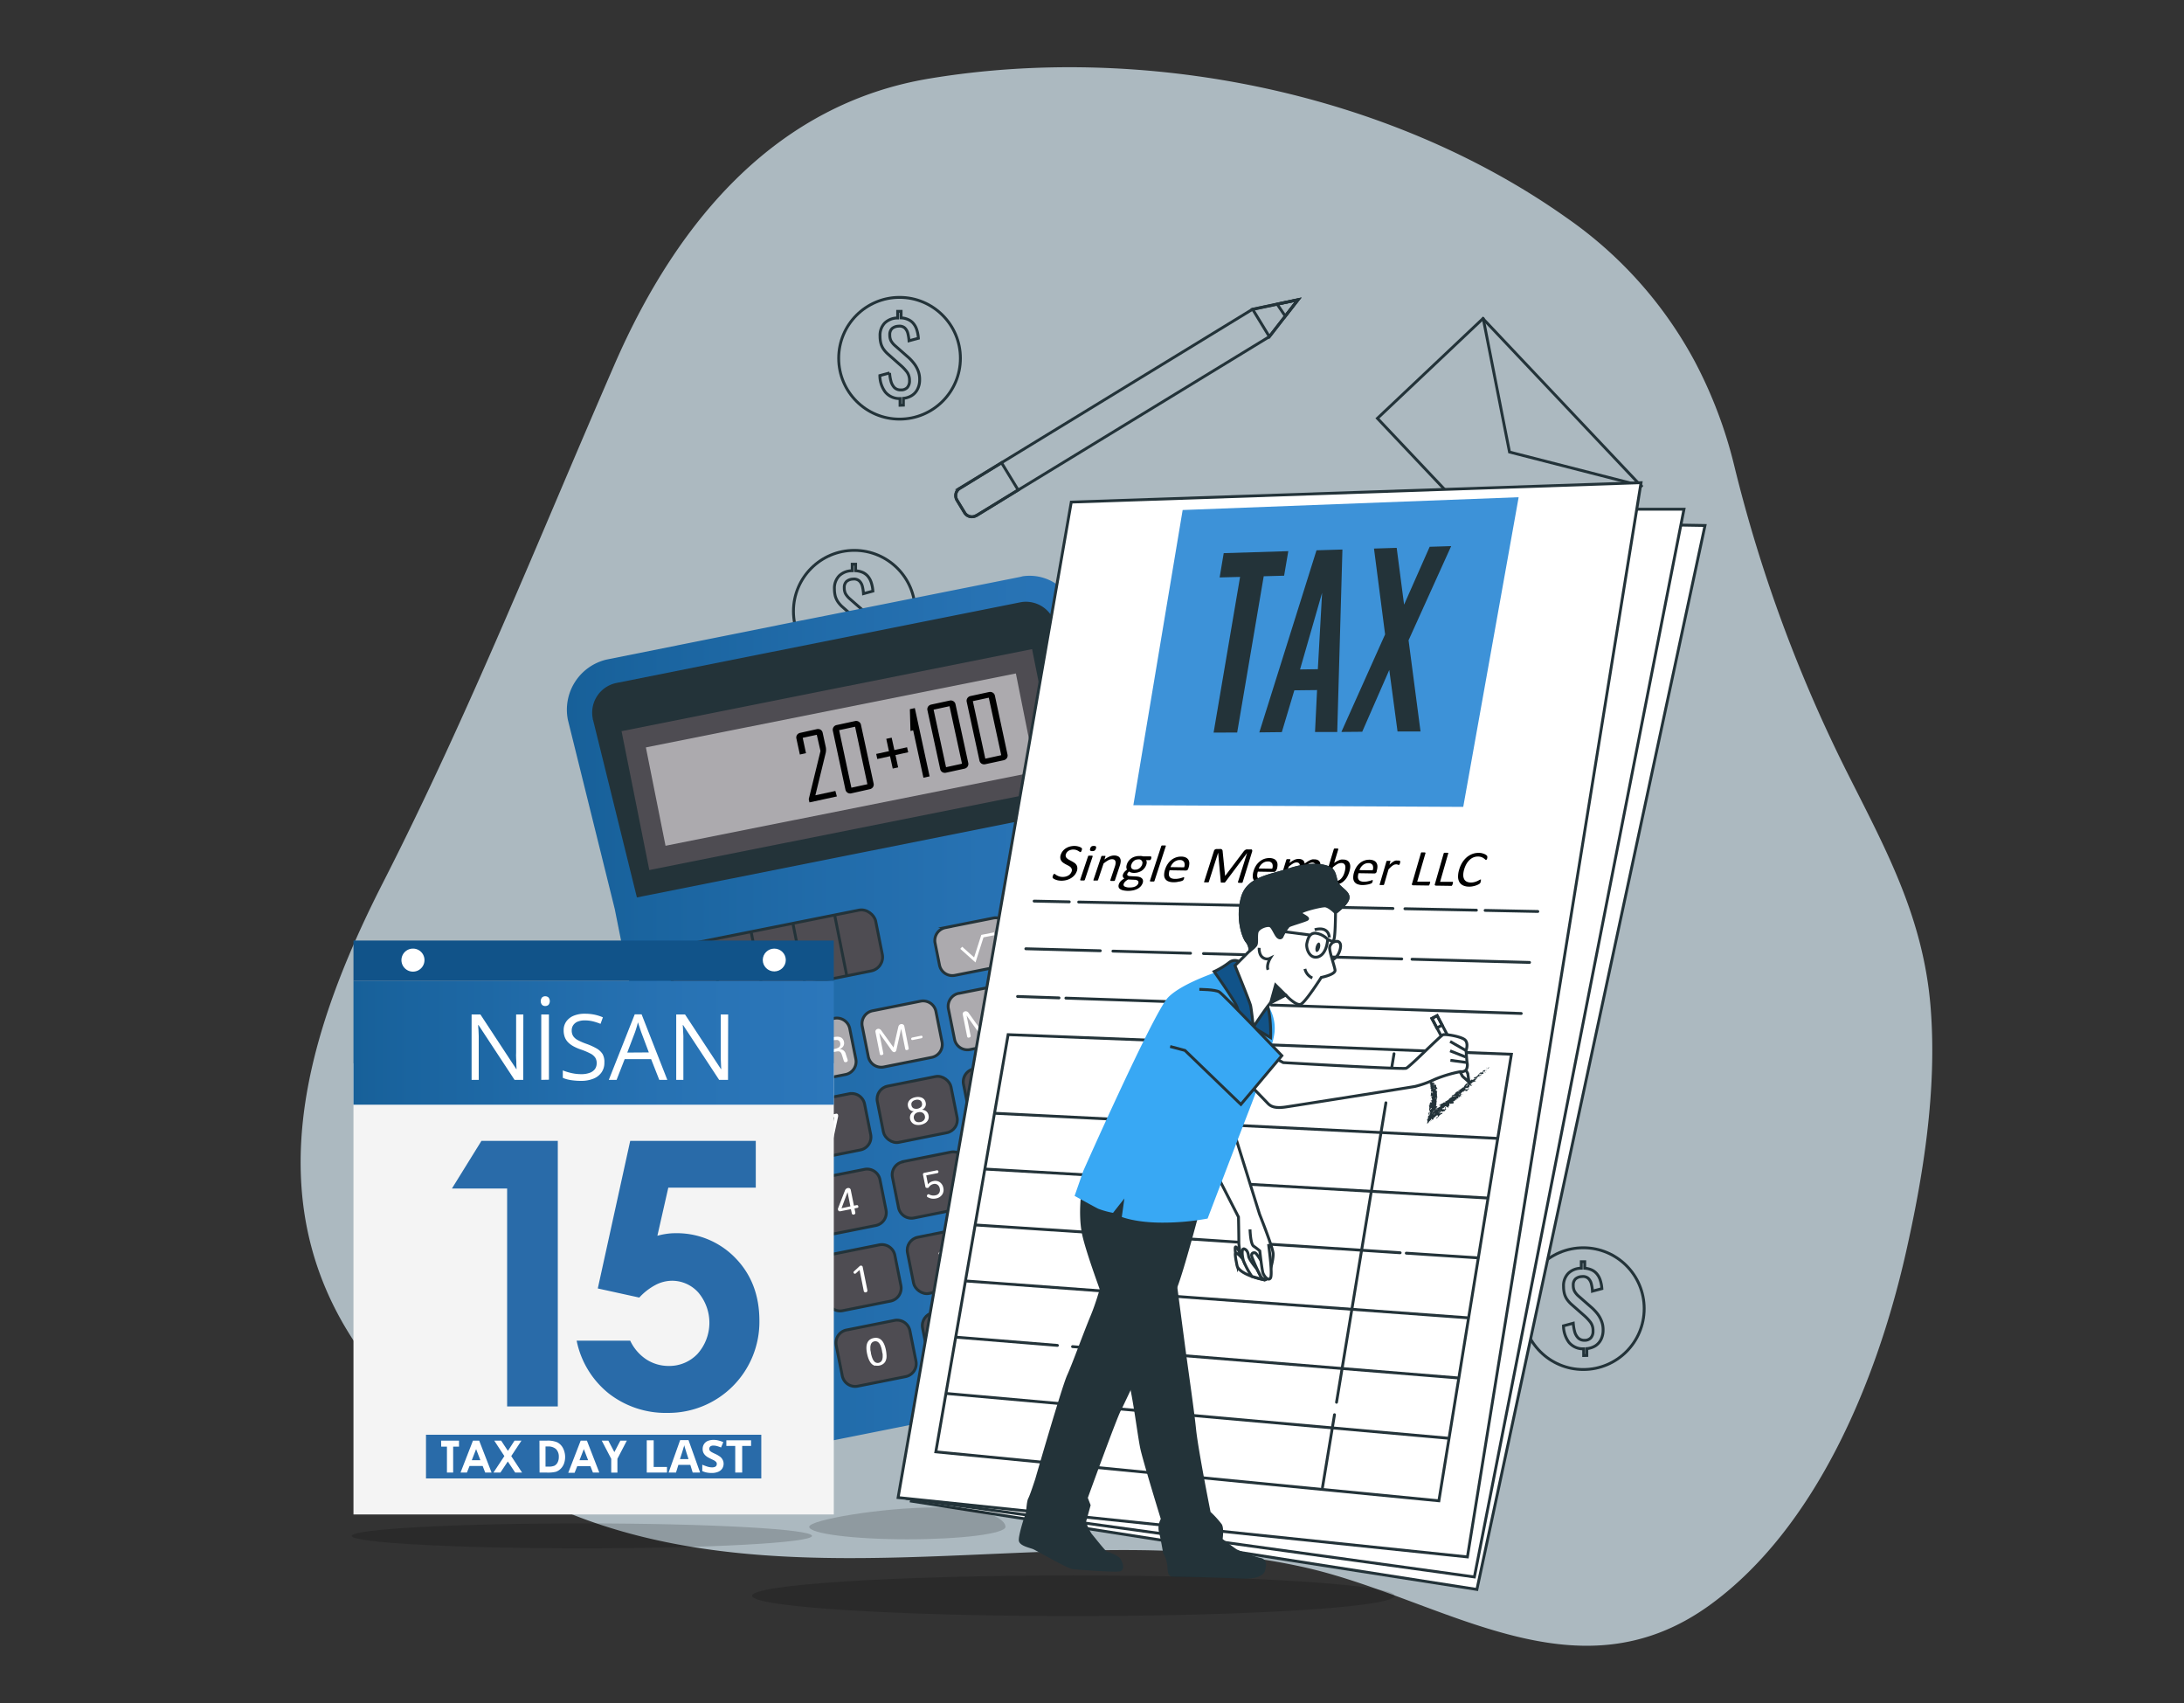 <svg id="katman_1" data-name="katman 1" xmlns="http://www.w3.org/2000/svg" xmlns:xlink="http://www.w3.org/1999/xlink" viewBox="0 0 590 460"><rect x="0" y="0" width="590" height="460" fill="#333333" stroke="none"/><defs><style>.cls-1{fill:#e0f2fd;opacity:0.7;}.cls-1,.cls-10,.cls-11,.cls-12,.cls-13,.cls-14,.cls-15,.cls-16,.cls-17,.cls-18,.cls-19,.cls-2,.cls-20,.cls-21,.cls-22,.cls-23,.cls-3,.cls-4,.cls-5,.cls-6,.cls-7,.cls-8,.cls-9{isolation:isolate;}.cls-10,.cls-11,.cls-12,.cls-13,.cls-14,.cls-15,.cls-16,.cls-17,.cls-18,.cls-19,.cls-2,.cls-20,.cls-21,.cls-22,.cls-23,.cls-3,.cls-4,.cls-5,.cls-6,.cls-7,.cls-8,.cls-9{opacity:0.43;}.cls-2{fill:url(#Adsız_degrade_103);}.cls-3{fill:url(#Adsız_degrade_103-2);}.cls-4{fill:url(#Adsız_degrade_103-3);}.cls-5{fill:url(#Adsız_degrade_103-4);}.cls-6{fill:url(#Adsız_degrade_103-5);}.cls-7{fill:url(#Adsız_degrade_103-6);}.cls-8{fill:url(#Adsız_degrade_103-7);}.cls-9{fill:url(#Adsız_degrade_103-8);}.cls-10{fill:url(#Adsız_degrade_103-9);}.cls-11{fill:url(#Adsız_degrade_103-10);}.cls-12{fill:url(#Adsız_degrade_103-11);}.cls-13{fill:url(#Adsız_degrade_103-12);}.cls-14{fill:url(#Adsız_degrade_103-13);}.cls-15{fill:url(#Adsız_degrade_103-14);}.cls-16{fill:url(#Adsız_degrade_103-15);}.cls-17{fill:url(#Adsız_degrade_103-16);}.cls-18{fill:url(#Adsız_degrade_103-17);}.cls-19{fill:url(#Adsız_degrade_103-18);}.cls-20{fill:url(#Adsız_degrade_103-19);}.cls-21{fill:url(#Adsız_degrade_103-20);}.cls-22{fill:url(#Adsız_degrade_103-21);}.cls-23{fill:url(#Adsız_degrade_103-22);}.cls-24,.cls-25,.cls-26,.cls-27,.cls-39,.cls-47{fill:none;}.cls-24,.cls-25,.cls-26,.cls-27,.cls-29,.cls-32,.cls-33,.cls-34,.cls-35,.cls-37,.cls-41,.cls-44,.cls-46,.cls-47,.cls-48{stroke:#233339;}.cls-24,.cls-25,.cls-27,.cls-35,.cls-41{stroke-linecap:round;}.cls-24{stroke-miterlimit:10;stroke-width:0.77px;}.cls-25,.cls-26,.cls-29,.cls-37,.cls-39,.cls-41,.cls-44,.cls-46,.cls-48{stroke-miterlimit:10;stroke-width:0.77px;}.cls-27{stroke-miterlimit:10;stroke-width:0.77px;}.cls-28{fill:url(#Adsız_degrade_114);}.cls-29,.cls-42{fill:#233339;}.cls-30,.cls-32{fill:#4e4c52;}.cls-31,.cls-33,.cls-34,.cls-37{fill:#acaaae;}.cls-32,.cls-33,.cls-35{stroke-miterlimit:10;stroke-width:0.77px;}.cls-34{stroke-miterlimit:10;stroke-width:0.77px;}.cls-35{fill:#87c699;}.cls-36{fill:#3388c9;}.cls-38,.cls-41,.cls-44{fill:#fff;}.cls-39{stroke:#fff;}.cls-40{fill:#519fd8;}.cls-43{fill:#3d92d8;}.cls-45,.cls-48{fill:#38a8f4;}.cls-46,.cls-52{fill:#115389;}.cls-47{stroke-miterlimit:10;stroke-width:0.77px;}.cls-49{fill:#f4f4f4;}.cls-50{fill:url(#Adsız_degrade_114-2);}.cls-51{fill:#296ba9;}.cls-53{opacity:0.17;}</style><linearGradient id="Adsız_degrade_103" x1="391.6" y1="454.35" x2="384.33" y2="-76.3" gradientTransform="matrix(1, 0, 0, -1, 0, 462)" gradientUnits="userSpaceOnUse"><stop offset="0.03" stop-color="#fff"/><stop offset="0.28" stop-color="#f5f5f5" stop-opacity="0.86"/><stop offset="0.77" stop-color="#e2e2e2" stop-opacity="0.6"/><stop offset="1" stop-color="#dadada" stop-opacity="0.5"/></linearGradient><linearGradient id="Adsız_degrade_103-2" x1="412.56" y1="454.06" x2="405.3" y2="-76.59" xlink:href="#Adsız_degrade_103"/><linearGradient id="Adsız_degrade_103-3" x1="361.91" y1="454.76" x2="354.63" y2="-75.89" xlink:href="#Adsız_degrade_103"/><linearGradient id="Adsız_degrade_103-4" x1="433.04" y1="453.78" x2="425.77" y2="-76.87" xlink:href="#Adsız_degrade_103"/><linearGradient id="Adsız_degrade_103-5" x1="432.02" y1="453.79" x2="424.75" y2="-76.85" xlink:href="#Adsız_degrade_103"/><linearGradient id="Adsız_degrade_103-6" x1="375.2" y1="454.58" x2="367.93" y2="-76.08" xlink:href="#Adsız_degrade_103"/><linearGradient id="Adsız_degrade_103-7" x1="386.71" y1="454.42" x2="379.45" y2="-76.23" xlink:href="#Adsız_degrade_103"/><linearGradient id="Adsız_degrade_103-8" x1="384.49" y1="454.45" x2="377.22" y2="-76.2" xlink:href="#Adsız_degrade_103"/><linearGradient id="Adsız_degrade_103-9" x1="376.06" y1="454.56" x2="368.79" y2="-76.09" xlink:href="#Adsız_degrade_103"/><linearGradient id="Adsız_degrade_103-10" x1="364.2" y1="454.72" x2="356.94" y2="-75.93" xlink:href="#Adsız_degrade_103"/><linearGradient id="Adsız_degrade_103-11" x1="377" y1="454.55" x2="369.74" y2="-76.1" xlink:href="#Adsız_degrade_103"/><linearGradient id="Adsız_degrade_103-12" x1="396.72" y1="454.28" x2="389.46" y2="-76.37" xlink:href="#Adsız_degrade_103"/><linearGradient id="Adsız_degrade_103-13" x1="340.41" y1="455.05" x2="333.14" y2="-75.6" xlink:href="#Adsız_degrade_103"/><linearGradient id="Adsız_degrade_103-14" x1="368.56" y1="454.67" x2="361.3" y2="-75.99" xlink:href="#Adsız_degrade_103"/><linearGradient id="Adsız_degrade_103-15" x1="351.58" y1="454.9" x2="344.32" y2="-75.75" xlink:href="#Adsız_degrade_103"/><linearGradient id="Adsız_degrade_103-16" x1="370.51" y1="454.64" x2="363.24" y2="-76.01" xlink:href="#Adsız_degrade_103"/><linearGradient id="Adsız_degrade_103-17" x1="338.88" y1="455.08" x2="331.61" y2="-75.58" xlink:href="#Adsız_degrade_103"/><linearGradient id="Adsız_degrade_103-18" x1="373.68" y1="454.6" x2="366.42" y2="-76.06" xlink:href="#Adsız_degrade_103"/><linearGradient id="Adsız_degrade_103-19" x1="380.46" y1="454.5" x2="373.19" y2="-76.15" xlink:href="#Adsız_degrade_103"/><linearGradient id="Adsız_degrade_103-20" x1="382.3" y1="454.48" x2="375.04" y2="-76.17" xlink:href="#Adsız_degrade_103"/><linearGradient id="Adsız_degrade_103-21" x1="313.33" y1="455.42" x2="306.06" y2="-75.23" xlink:href="#Adsız_degrade_103"/><linearGradient id="Adsız_degrade_103-22" x1="256.21" y1="456.2" x2="248.94" y2="-74.44" xlink:href="#Adsız_degrade_103"/><linearGradient id="Adsız_degrade_114" x1="153.14" y1="274.16" x2="326.42" y2="274.16" gradientUnits="userSpaceOnUse"><stop offset="0" stop-color="#176099"/><stop offset="0.12" stop-color="#1a649f"/><stop offset="0.65" stop-color="#2772b3"/><stop offset="1" stop-color="#2c77bb"/></linearGradient><linearGradient id="Adsız_degrade_114-2" x1="95.49" y1="281.63" x2="225.24" y2="281.63" xlink:href="#Adsız_degrade_114"/></defs><path class="cls-1" d="M457.88,97.7a111.16,111.16,0,0,0-34.53-38.78C374.55,24.3,308.23,11.77,251.24,21.19c-40.72,6.7-67.87,37.36-85.24,77.28-20.53,47.17-39.16,94.09-62.52,139.89C76.65,290.94,64.63,345.58,122.9,390.94c50.42,39.26,113.61,29,171.45,27.82,19.12-.42,38.45.28,57.3,4.39,37.46,8.14,73.84,37.11,110.67,10.05,28-20.56,44.49-59.41,52.49-94.61,4.76-21,8.5-44.13,6.75-66.39-1.93-24.39-12.1-42.76-22.55-63.54a392.34,392.34,0,0,1-30.54-83A121.58,121.58,0,0,0,457.88,97.7Z"/><g id="katman_1-2" data-name="katman 1"><path class="cls-2" d="M385.26,346.68c-.61.52,0,1.28.44,2.05s.33,3.37.5,3.94,1.83,1.1,1.83,1.1a5.19,5.19,0,0,1,.55-2.57c.61-.81,0-1.81,0-3.29s-.88-2,.17-3.83C389.09,343.52,385.89,346.15,385.26,346.68Z"/><path class="cls-3" d="M408.76,251.19c-1,.28-1.66-.68-2-.83a25.23,25.23,0,0,0-3.73.5,3.7,3.7,0,0,0-3.29,2.19c-.83,1.32-2.78,1.53-4.19,2s-.88,2.37-2.41,3-1.54,1.82-1.67,2.79.95.28,1.12.21.17-1.35,1.13-1.21,1.07.18.58,1.17a23.19,23.19,0,0,1-1.29,2.36c-.51.82.16,1.25.92,2.11s1.45-.25,3.07-1.79,1.7-1.89,1.58-3.63-.77-1.79-1.91-2.31-1.42,0-.13-1.35,1.87,0,2.74-.65l.21-.11a1.91,1.91,0,0,0-.25,1.67,24.7,24.7,0,0,0,1,3.38c.2.7,1,0,2.37-.67s1.28-2.63,2.59-2.63.83,1.4,2.59-.56a3.53,3.53,0,0,0,.89-1.39c.2.77.45,1.62.5,1.88.08.43,1.42-.6,2.78-1.07s.09-.67,0-1.5a1.37,1.37,0,0,1,.62-1.28s.72,1.36,2.92.39,2.36-1.35,2.94-1.21,1,.68,1.88.15,1.08,0,.91.39,2.66-.82,3.28-1.21.29,0,0-1.54-1-1.6-.57-3.54a16.08,16.08,0,0,0,.45-3.32c.12-1.21.62-1.38,1-1.46s.34-1.68,1-2.53.54-1.25.54-3.21-1.17-1.61-1.24-3a9.56,9.56,0,0,1,.17-2.77s-2.36.83-2.6,1.33l-.26.5s-.37-.36-1.16,0a3.21,3.21,0,0,0-1.08,2.89c.12,1.38,1.41-.11-.25,4.17s-2.49,5.25-4.11,6.36a4.17,4.17,0,0,1-3.74.81c-.62-.29.17-1.25.62-1.53s-1.42-.39-2.2-.28-.05.92-.13,1.6-1.62,2.5-1.45,3.32S409.76,250.91,408.76,251.19Zm-.42,3a.21.21,0,0,1,0,.11h0A.66.66,0,0,1,408.34,254.18Z"/><path class="cls-4" d="M361.47,374.12c.39-.57-.5-.19-1.72-.52s-1.11.23-2.77.43a4,4,0,0,1-2.44-.33c-1,.28-3.07.8-2.1,1.18s.22.62,3.16.38S361.07,374.65,361.47,374.12Z"/><path class="cls-5" d="M426.34,213.22c.11,1,.66-.48,1.05-.81a2.45,2.45,0,0,1,2.71.29l.84.81s1.32.52-.5-3.07-2.16-2.85-1.66-6.14.77-3.33,2.65-3.67,2.88,2.05,3.07,2.31-.17-.82-.83-2.67-1.28-2.48-1.54-4.81-1-4.28-2-5-.5-1.75-.06-2.66a6.81,6.81,0,0,0,.39-3.84,40.06,40.06,0,0,0-1-4.6c-.29-.85-1.39.52-1.39.52l.39.58c.39,1.38.77,3.52-.12,3.75s-1.53,1.76-1.71,3.34-.66,3.57.27,4.8.28,1.33.28,2.38.34,3.71-.22,5.28-.89,1.95-.66,3.62a28.55,28.55,0,0,1,0,4.37C426.32,210.43,426.23,212.27,426.34,213.22Z"/><path class="cls-6" d="M423.07,223.55a3.32,3.32,0,0,1-.89,1.94c-.55.43-2.44.53-1.89,2.19a22.9,22.9,0,0,0,1.54,3.43,9.23,9.23,0,0,1,1.43-1.05l1.22-.33s-.16-.48-1.38-1a1.49,1.49,0,0,1-1-1.87l0-.08c.17-.33,1.72.1,2.71,0s1.83-.57,3.07.33a8.6,8.6,0,0,0,3,1.24,7.78,7.78,0,0,1,.76-2.3c.55-1,2.17-.53,3.77-1s2.82-.66,2.3-1.28-.5-2-.84-3.07-1.38-.05-2.21.33a3.27,3.27,0,0,1-3-.57c-1.12-.67-3.07-3.19-3.84-4.18,0,0-1.11-.52-1,.52a4.27,4.27,0,0,1-.55,3.18c-.77,1.19-.22,1.48-.67,3.14S423.07,223.21,423.07,223.55Z"/><path class="cls-7" d="M370.14,322.91c-1.46.85-1.63,2.47-.48,3.07s1.11,1.59,1.77,1.11,1.15-2.15,2.5-3.31,1.43-1.33,1.61-2.57a9.24,9.24,0,0,0,0-2.23l-2,2.45s0-.61-1.17-1.7-1.23-1.4-3.07-1.69-3.66.14-2.89,2,1,2.08,2.56,2.3a3.34,3.34,0,0,0,2.49-.56S371.61,322.06,370.14,322.91Z"/><path class="cls-8" d="M382.4,359.73c-2.54-.9-3.49-.31-3.49.92s-.28,1.84,2.42,1.84S387.11,361.38,382.4,359.73Z"/><path class="cls-9" d="M378,377.12a5.88,5.88,0,0,1,3.17-1.94,11.92,11.92,0,0,0,3.37-2.1,10.44,10.44,0,0,1-2.62.15,5.09,5.09,0,0,0-3.16,1c-.43.33.43.42-2.79,1.57l-.08,0c-1.36.86-1.42,1.11-1.3,1.79a1.22,1.22,0,0,1-.15,1A6.17,6.17,0,0,0,378,377.12Z"/><path class="cls-10" d="M368.82,374.88a21.3,21.3,0,0,1,3.49-.9c2.17-.33,2.88-.28,4.61-.48l1.72-.19s-.16-.33-1.33-.28-2,.09-3.16.09-3.16.95-4,.91-2.43-.53-2.83-.29-.38-.47-2.48-.24-1.73.62-.17,1.05A8.56,8.56,0,0,0,368.82,374.88Z"/><path class="cls-11" d="M362.39,321.27c-.41.1-.67.46-.92,1.77a4.83,4.83,0,0,1-1.89,2.75A25.82,25.82,0,0,0,356.3,329c-.11.41-.15.16,1.54-.59s3.06-1.75,3.29-2.77-.19-.39,1.32-1.05.77-.88.81-1.92S363.15,321.09,362.39,321.27Z"/><path class="cls-12" d="M376.35,349c-1.24-.71-.9,1.49-3.66.3s-3.79-1.78-6.76.23-1.1,2.85-1.17,4.27-2.49,5.46-3.39,6.91-.89,2-.2,3,1.65.59,2.07,1.06,0,4.21-.49,5.45,1.18,1.49,2.9,1.13.21-.48.21-1.77.82-1.91.82-4.34v-3.51s.49-.25,1.11.58,1.54,3.15,2.31,4.34,1.53,2.07,2.69,1.23,2.3-1.77,2.3-1.77-2.3-.65-2.3-1.37,1-1.3-.62-3.67-2.41-2.49-.41-2.61,1.93-2,3.07-2.49a6.34,6.34,0,0,1,2.83-.35,3.23,3.23,0,0,0-3-.65,23.27,23.27,0,0,0-4.9,1.48c-1.54.77-2.83,1.24-3.07-.18a9,9,0,0,1-.27-3.73c.21-2,2.62-.48,4.41-.95s1.81-.36,5.74-.12,4.21-.59,5.37-2.07a14.91,14.91,0,0,0,1.86-3.21s-2.69,2.08-4.34,3.15S377.59,349.71,376.35,349Z"/><path class="cls-13" d="M387.46,358.93c-.62.19-1.28,2-.92,3.13s.77.36,2.21.12,1.2-1.28,3-1.41,5.49,1.16,5.49,1.16.77-.85-2.06-2.51S391,357.9,387.46,358.93Z"/><path class="cls-14" d="M346.39,372.9c-1.78-1.25-1.61-.58-3.39-1.77s-4.26-1.23-5.42-1.42,1,1.14-2.55.71-2.3.28-4.1-.81-1.83-1.29-3.07-1.48-1.54.29-1.54.29c-1.32,0-2-.71-2.87.77s-.77,1.47.6,1.47,1.11.67,1.05.86-.66-.14,2.17.91,4.82.61,5.59.23,1.05,1,4.93,1.53,5.93-.33,8.44.24S348.16,374.12,346.39,372.9Z"/><path class="cls-15" d="M362.17,377.56c2,.69,4,1.61,3.84.66s-1-1.26-1.67-1.68c-1.44-1-2.84-.81-2.94-.23S360.14,376.86,362.17,377.56Z"/><path class="cls-16" d="M333.31,351.2c1.28,1-.89,1.09-.61,1.8s.28,2.05,1.05,2.2.94-.67,1.89.43.17,4.18,1.38,4.32,2.11-.33,3.16.1a4.08,4.08,0,0,0,3.22.38,5.08,5.08,0,0,1,3.59.38,12.7,12.7,0,0,0,4.61,1.09c1.28-.09,1.53.19,1.72-1.47s.06-3.24,1.61-4.52,1.6-1.29,1.71-2.48a6.23,6.23,0,0,1,1.06-3.66c.94-1.23,1.53.72,2-.24s1-.95.72-1.42-1.72-.48-2.27-1.38.17-1.39-.5-3.24-1.05-1.15-.11-2.19,1.72-1.23,1.82-2.05.5-.86,1.67-1.61-.18-.41-1.29-1.17-3.18-3.61-4.47-3.59c-.69,0-3.32,2.9-4.15,4s.76.82-.45,1.77-2.15.52-3.37,1.95a17.76,17.76,0,0,1-3.84,3c-.77.52-3.27,1.14-4.37,2.52a1.3,1.3,0,0,0,0,1.85,1.46,1.46,0,0,0,.41.29,3.91,3.91,0,0,1-2.44-.33c-1.77-.62-1.88-1.38-1.88-1.38s-1.27-.05-2,1.71S332,350.15,333.31,351.2Z"/><path class="cls-17" d="M366.5,291.92c.19.5.91-.34,1.88-2.43s1.08-4.83,1.47-5.66-.89-1.46-2.1-.77c-3.55,2.08-5.16,1.93-3.75,4.61S366.31,291.42,366.5,291.92Z"/><path class="cls-18" d="M335.89,302a2.22,2.22,0,0,0,1.36-1.75,2.58,2.58,0,0,1,1-1.25c.25-.24-.72-1-.72-1.11a5,5,0,0,0-.77.52l-2.94.07c-.39,0-1.27.91-1.91,1.27s-.63.85-.19,1.78,1.19,1,2.44,1.29S335,302.31,335.89,302Z"/><path class="cls-19" d="M364.54,312.09c1.66.71,2.22.33,2.43,1.43s.23,1.53,1.34,1.75,2.39.63,2.82,1.29.23-1.76,1-1.62a4.4,4.4,0,0,1,2.22,1.86,1.94,1.94,0,0,0,1.38.85s-1.27-1.95-.71-2.18.71-.43-.73-1.24-2.6-.62-3.71-.77-1.1.72-1.94-1.29a5.42,5.42,0,0,1-.16-3.66c0-.43.6.66,1.27-.72a6.83,6.83,0,0,0,.72-3.79c-.11-1.34,1-1.86.16-1.91s-3.26,0-3.83-.38c-1-.68-1.54,1.71-1.83,3s-.61,2-.11,2.95.28,1.19.28,1.19l-1.44-1a7.91,7.91,0,0,0-.39,2.15C363.28,311,362.84,311.38,364.54,312.09Z"/><path class="cls-20" d="M374.77,328.85c0-.22-.52-1.32-1-.58a4.62,4.62,0,0,1-2.18,1.77,3.17,3.17,0,0,0-2,2.3c-.14,1,.71.93.71.93a6.7,6.7,0,0,0,1.23-1.43c.76-1.1.9-1.07,2.3-1.24s1.29-.13,1.73.56.1,1.75.14,2.52,0,1.69,1.39,2.14.77,0,2.06-.07,1.29-.07,1.1-.68a10.06,10.06,0,0,1-.67-1.86c-.08-.71.76-1,1-1.16s.44.72.83,1.61.56.86.73.17a9.5,9.5,0,0,0,.46-3.13,11.12,11.12,0,0,1-.25-2.23,2.68,2.68,0,0,0-1-1.82c-.38-.26-1.66-1.3-1.66-1.3s.19,1,.35,1.94-1-.27-1.43.28-.67.45-1.37.72a14.14,14.14,0,0,0-2.41,1.73S374.73,329.07,374.77,328.85Z"/><path class="cls-21" d="M378.77,321.29c.72.3.53,1.44.94.38a4.58,4.58,0,0,0,0-2.88c-.21-.86-.94-.89-1.79-.89a6.31,6.31,0,0,0-1.22.08c-.17.11-1.12-.1-.13.76s1.91,1.09,1.79,1.75-.05.77-.6.72a8.88,8.88,0,0,1-1-.22c-.22,0-.28.43-.12.84s.12-.06.6.64a3.2,3.2,0,0,1,.5,1.73c.15.8.52.41.52.41s-.13-1.92-.07-2.3S378.07,321,378.77,321.29Z"/><path class="cls-22" d="M324.17,363.9c.56-2.67-.5-3.9-1.28-4.52s-2.21-.77-2.6-1.33-1.05-2.52-2-3.14-1.17,0-1.17-1.48,1.11-1.37-.28-2.23a7.38,7.38,0,0,1-2-1.9c-.44-.43-3.43-1.1-4.2-1.86s-4-2.14-5.6-3.57-3.26-2.57-3.76-3.61-2.06-1.91-7.15-2.53c-1.18-.14-1.83-.43-.39,1.28a20.56,20.56,0,0,0,3.22,3.24c1.38,1.19,1.88-.86,2.94,1.43s.65,2.3,1.71,3.18,1.94,1.1,2.21,2a5.82,5.82,0,0,0,1.83,3.14c1.22,1,1.22.81,1.94,2.66s1.83,3.19,2.39,4.76,3.71,3.07,5.31,4.95,4.32,4.66,4.77,3.9,1.6,0,2.44-.28S323.61,366.57,324.17,363.9Z"/><path class="cls-23" d="M251.81,329.26c-.69-1.1-2-2.48-2.35-1.38a7.24,7.24,0,0,0-.45,2.52c0,1.29-.17,2.67,0,4s.19,2.19,1,2.47a2.74,2.74,0,0,0,2.58,0c1.28-.55,2.47-1.53,1.84-3A41.48,41.48,0,0,0,251.81,329.26Z"/><rect class="cls-24" x="388.12" y="91.02" width="39.22" height="62.22" transform="translate(27.5 313.41) rotate(-43.38)"/><polyline class="cls-25" points="400.68 86 407.79 122.09 443.42 131.22"/><path class="cls-26" d="M243.14,109.46v-1.82a4.91,4.91,0,0,1-4-1.77,7.53,7.53,0,0,1-1.45-4.43l2.63-.71a11.64,11.64,0,0,0,.36,2.19,4,4,0,0,0,.91,1.73,2.32,2.32,0,0,0,1.77.66,2.22,2.22,0,0,0,1.74-.64,2.63,2.63,0,0,0,.6-1.86,3.84,3.84,0,0,0-.66-2.3,12.16,12.16,0,0,0-1.66-1.78l-3.58-3.17a7.68,7.68,0,0,1-1.16-1.32,5.12,5.12,0,0,1-.68-1.53,7.51,7.51,0,0,1-.22-1.89A4.8,4.8,0,0,1,239,87.25a5,5,0,0,1,3.5-1.36V84.08h.93v1.78a5,5,0,0,1,1.94.46,3.72,3.72,0,0,1,1.39,1.06,4.93,4.93,0,0,1,.9,1.67,9.53,9.53,0,0,1,.44,2.31l-2.53.68a11.78,11.78,0,0,0-.32-2,3,3,0,0,0-.83-1.47,2.17,2.17,0,0,0-1.7-.47,2.8,2.8,0,0,0-1.73.63,2.21,2.21,0,0,0-.62,1.71,3.41,3.41,0,0,0,.33,1.6,5,5,0,0,0,1.07,1.3l3.61,3.17a12.55,12.55,0,0,1,1.49,1.6,7.67,7.67,0,0,1,1.14,2,6.3,6.3,0,0,1,.43,2.43,5.45,5.45,0,0,1-.56,2.54,4.26,4.26,0,0,1-1.53,1.73,5.16,5.16,0,0,1-2.3.77v1.85Z"/><circle class="cls-27" cx="243.01" cy="96.76" r="16.44"/><path class="cls-26" d="M230.88,177.76v-1.82a4.94,4.94,0,0,1-4-1.76,7.87,7.87,0,0,1-1.45-4.44L228,169a11.41,11.41,0,0,0,.36,2.18,3.91,3.91,0,0,0,.91,1.73,2.65,2.65,0,0,0,3.52,0,2.59,2.59,0,0,0,.59-1.85,3.87,3.87,0,0,0-.66-2.31,12.12,12.12,0,0,0-1.66-1.78l-3.59-3.15a8,8,0,0,1-1.14-1.32,5.41,5.41,0,0,1-.69-1.53,7.51,7.51,0,0,1-.22-1.89,4.8,4.8,0,0,1,1.29-3.57,5.07,5.07,0,0,1,3.51-1.36v-1.76h.92v1.76a5.92,5.92,0,0,1,1.94.46,4,4,0,0,1,1.4,1.07,5.08,5.08,0,0,1,.89,1.67,9.54,9.54,0,0,1,.44,2.3l-2.54.69a10.92,10.92,0,0,0-.31-2,3,3,0,0,0-.83-1.45,2.14,2.14,0,0,0-1.7-.48,2.8,2.8,0,0,0-1.73.63,2.18,2.18,0,0,0-.62,1.72,3.47,3.47,0,0,0,.33,1.59,5.63,5.63,0,0,0,1.07,1.31l3.61,3.16a13.17,13.17,0,0,1,1.49,1.59,7.87,7.87,0,0,1,1.13,2,6.26,6.26,0,0,1,.44,2.42,5.61,5.61,0,0,1-.55,2.55,4.41,4.41,0,0,1-1.53,1.73,5.27,5.27,0,0,1-2.31.76v1.85Z"/><circle class="cls-25" cx="230.79" cy="165.09" r="16.44"/><path class="cls-26" d="M427.82,366.12V364.3a4.9,4.9,0,0,1-4-1.77,7.74,7.74,0,0,1-1.45-4.43l2.64-.71a11.64,11.64,0,0,0,.36,2.19,3.78,3.78,0,0,0,.91,1.72A2.28,2.28,0,0,0,428,362a2.24,2.24,0,0,0,1.75-.65,2.6,2.6,0,0,0,.6-1.85,3.82,3.82,0,0,0-.66-2.34,12.73,12.73,0,0,0-1.66-1.78l-3.59-3.16a8,8,0,0,1-1.15-1.32,5.06,5.06,0,0,1-.68-1.54,7.51,7.51,0,0,1-.22-1.89,4.77,4.77,0,0,1,1.29-3.57,5,5,0,0,1,3.5-1.36v-1.76h.93v1.76A5.57,5.57,0,0,1,430,343a3.91,3.91,0,0,1,1.4,1.08,5,5,0,0,1,.9,1.67,9.45,9.45,0,0,1,.44,2.3l-2.54.68a10.81,10.81,0,0,0-.31-2,3,3,0,0,0-.84-1.47,2.16,2.16,0,0,0-1.69-.47,2.8,2.8,0,0,0-1.73.63,2.2,2.2,0,0,0-.62,1.72,3.37,3.37,0,0,0,.33,1.59,5.17,5.17,0,0,0,1.07,1.31l3.61,3.16a13.17,13.17,0,0,1,1.49,1.59,7.87,7.87,0,0,1,1.13,2,6.3,6.3,0,0,1,.43,2.43,5.57,5.57,0,0,1-.55,2.54,4.33,4.33,0,0,1-1.53,1.73,5.27,5.27,0,0,1-2.31.76v1.85Z"/><circle class="cls-25" cx="427.73" cy="353.45" r="16.44"/><path class="cls-26" d="M342.91,90.93l7.75-10-12.28,2.59-79.09,48.34a2.3,2.3,0,0,0-.8,3.15l0,.05,2.07,3.4a2.29,2.29,0,0,0,3.15.79l.05,0Z"/><path class="cls-26" d="M270.57,125l-11.25,6.9a2.3,2.3,0,0,0-.8,3.16l0,0,2.07,3.39a2.31,2.31,0,0,0,3.16.8l.05,0,11.25-6.91Z"/><polygon class="cls-26" points="342.91 90.93 338.41 83.56 350.66 80.97 342.91 90.93"/><polygon class="cls-26" points="350.66 80.97 345.03 82.17 347.22 85.4 350.66 80.97"/><path class="cls-28" d="M275.66,155.81l-52,10.37-7.83,1.54-52,10.43a13.91,13.91,0,0,0-10.4,16.35l12.64,51,27.56,138a11.56,11.56,0,0,0,13.58,9.09h0l48.08-9.6,13.25-2.65,48.1-9.61a12.79,12.79,0,0,0,9.59-14.38L298.69,218.36l-7.93-52a12.76,12.76,0,0,0-14.5-10.71Z"/><path class="cls-29" d="M292.29,218l-7.43-48.46A7.8,7.8,0,0,0,276,163l-.36.07-109,21.76a7.8,7.8,0,0,0-6.13,9.18c0,.12,0,.24.08.36l11.75,47.57Z"/><rect class="cls-30" x="170.57" y="186.03" width="113.09" height="38.25" transform="translate(-35.8 48.48) rotate(-11.3)"/><rect class="cls-31" x="176.15" y="191.62" width="101.93" height="27.09" transform="translate(-35.8 48.48) rotate(-11.3)"/><rect class="cls-32" x="180.95" y="250.49" width="57.06" height="16.75" rx="3.81" transform="translate(-46.66 46.07) rotate(-11.3)"/><line class="cls-26" x1="191.67" y1="254.12" x2="194.91" y2="270.34"/><line class="cls-26" x1="202.95" y1="251.87" x2="206.2" y2="268.09"/><line class="cls-26" x1="214.24" y1="249.61" x2="217.48" y2="265.83"/><line class="cls-26" x1="225.52" y1="247.35" x2="228.76" y2="263.57"/><path class="cls-33" d="M255.34,250.54l13-2.58a3.54,3.54,0,0,1,4.17,2.78l1.19,5.93a3.57,3.57,0,0,1-2.79,4.18h0l-12.94,2.58a3.54,3.54,0,0,1-4.17-2.78l-1.19-5.93a3.54,3.54,0,0,1,2.78-4.17Z"/><rect class="cls-34" x="187.65" y="277.81" width="20.31" height="15.48" rx="3.55" transform="translate(-53.1 45.32) rotate(-11.53)"/><path class="cls-33" d="M212.38,277.63l13-2.59a3.55,3.55,0,0,1,4.18,2.79h0l1.64,8.21a3.55,3.55,0,0,1-2.79,4.18h0l-13,2.59a3.56,3.56,0,0,1-4.18-2.79h0l-1.64-8.24a3.54,3.54,0,0,1,2.78-4.17Z"/><path class="cls-33" d="M235.72,273l12.95-2.59a3.54,3.54,0,0,1,4.17,2.78l1.64,8.22a3.55,3.55,0,0,1-2.79,4.18h0l-12.94,2.59a3.57,3.57,0,0,1-4.18-2.79h0l-1.64-8.21a3.56,3.56,0,0,1,2.79-4.18Z"/><path class="cls-33" d="M259.05,268.3,272,265.71a3.56,3.56,0,0,1,4.18,2.79h0l1.64,8.22a3.54,3.54,0,0,1-2.78,4.17l-13,2.59a3.56,3.56,0,0,1-4.18-2.79h0l-1.65-8.22a3.57,3.57,0,0,1,2.79-4.18h0Z"/><path class="cls-33" d="M282.39,263.64l12.94-2.58a3.55,3.55,0,0,1,4.18,2.78l1.64,8.21a3.56,3.56,0,0,1-2.79,4.18h0l-12.95,2.59a3.55,3.55,0,0,1-4.18-2.79h0l-1.64-8.21a3.56,3.56,0,0,1,2.79-4.18h0Z"/><rect class="cls-33" x="190.97" y="301.24" width="20.3" height="15.48" rx="3.55" transform="translate(-56.64 45.4) rotate(-11.3)"/><path class="cls-32" d="M216.46,298l12.94-2.58a3.54,3.54,0,0,1,4.17,2.78l1.64,8.21a3.54,3.54,0,0,1-2.78,4.18h0l-12.94,2.59a3.55,3.55,0,0,1-4.17-2.78l-1.64-8.23A3.56,3.56,0,0,1,216.46,298Z"/><rect class="cls-32" x="237.63" y="291.91" width="20.3" height="15.48" rx="3.54" transform="translate(-53.91 54.36) rotate(-11.3)"/><path class="cls-32" d="M263.12,288.7l12.95-2.59a3.54,3.54,0,0,1,4.17,2.78h0l1.65,8.22a3.55,3.55,0,0,1-2.79,4.17l-13,2.59a3.55,3.55,0,0,1-4.17-2.79h0l-1.64-8.2a3.54,3.54,0,0,1,2.78-4.18Z"/><path class="cls-33" d="M286.43,284.05l12.95-2.59a3.55,3.55,0,0,1,4.18,2.79h0l1.64,8.21a3.57,3.57,0,0,1-2.79,4.18h0l-13,2.58a3.54,3.54,0,0,1-4.17-2.78l-1.64-8.22A3.54,3.54,0,0,1,286.43,284.05Z"/><path class="cls-33" d="M197.2,323.07l12.94-2.58a3.55,3.55,0,0,1,4.18,2.78l1.64,8.21a3.54,3.54,0,0,1-2.78,4.17l-13,2.59a3.54,3.54,0,0,1-4.18-2.79h0l-1.64-8.2a3.54,3.54,0,0,1,2.78-4.17Z"/><path class="cls-32" d="M220.54,318.41l13-2.58a3.55,3.55,0,0,1,4.18,2.78h0l1.64,8.22a3.54,3.54,0,0,1-2.78,4.17l-13,2.59a3.55,3.55,0,0,1-4.18-2.79h0l-1.64-8.21a3.55,3.55,0,0,1,2.78-4.18Z"/><path class="cls-32" d="M243.87,313.76l12.95-2.58A3.54,3.54,0,0,1,261,314l1.64,8.19a3.56,3.56,0,0,1-2.79,4.18h0l-12.94,2.59a3.56,3.56,0,0,1-4.18-2.79h0l-1.64-8.19a3.55,3.55,0,0,1,2.78-4.17Z"/><path class="cls-32" d="M267.2,309.1l12.95-2.59a3.54,3.54,0,0,1,4.18,2.79h0l1.65,8.24a3.55,3.55,0,0,1-2.78,4.17l-12.95,2.58a3.54,3.54,0,0,1-4.18-2.78h0l-1.65-8.27a3.54,3.54,0,0,1,2.78-4.17Z"/><path class="cls-33" d="M290.54,304.43l12.95-2.59a3.56,3.56,0,0,1,4.17,2.79l1.64,8.21a3.56,3.56,0,0,1-2.79,4.18h0l-12.95,2.59a3.56,3.56,0,0,1-4.18-2.79h0l-1.63-8.19a3.54,3.54,0,0,1,2.78-4.17Z"/><path class="cls-35" d="M201.27,343.48l12.95-2.59a3.57,3.57,0,0,1,4.18,2.79h0L220,351.9a3.55,3.55,0,0,1-2.78,4.17l-13,2.59a3.57,3.57,0,0,1-4.18-2.79h0l-1.64-8.22a3.54,3.54,0,0,1,2.78-4.17Z"/><path class="cls-32" d="M224.62,338.81l12.94-2.59a3.57,3.57,0,0,1,4.18,2.78l1.64,8.23a3.57,3.57,0,0,1-2.79,4.18h0L227.65,354a3.55,3.55,0,0,1-4.18-2.78h0L221.83,343a3.54,3.54,0,0,1,2.78-4.17Z"/><rect class="cls-32" x="245.78" y="332.72" width="20.3" height="15.48" rx="3.54" transform="translate(-61.75 56.75) rotate(-11.3)"/><path class="cls-32" d="M271.27,329.49l13-2.58a3.54,3.54,0,0,1,4.18,2.78h0l1.65,8.22a3.56,3.56,0,0,1-2.79,4.18h0l-12.95,2.59a3.54,3.54,0,0,1-4.17-2.78l-1.65-8.23a3.57,3.57,0,0,1,2.79-4.18h0Z"/><path class="cls-36" d="M205.35,363.88l13-2.59a3.54,3.54,0,0,1,4.17,2.78l1.64,8.22a3.55,3.55,0,0,1-2.78,4.17l-13,2.58a3.54,3.54,0,0,1-4.18-2.78h0l-1.64-8.2a3.54,3.54,0,0,1,2.79-4.18Z"/><path class="cls-32" d="M228.69,359.22l12.95-2.59a3.55,3.55,0,0,1,4.17,2.78l1.64,8.22a3.56,3.56,0,0,1-2.79,4.18h0l-12.94,2.58a3.55,3.55,0,0,1-4.18-2.79h0l-1.64-8.21a3.54,3.54,0,0,1,2.78-4.17Z"/><rect class="cls-32" x="249.86" y="353.11" width="20.3" height="15.48" rx="3.55" transform="translate(-65.67 57.94) rotate(-11.3)"/><path class="cls-33" d="M275.35,349.89l12.95-2.59a3.56,3.56,0,0,1,4.18,2.79h0l1.64,8.22a3.55,3.55,0,0,1-2.78,4.18h0l-12.95,2.59a3.55,3.55,0,0,1-4.17-2.79l-1.65-8.23a3.57,3.57,0,0,1,2.79-4.18h0Z"/><path class="cls-37" d="M308,322.19,294.14,325a3.07,3.07,0,0,0-2.41,3.61h0l.85,4.24,1,4.9,4.07,20.39a3.07,3.07,0,0,0,3.61,2.42h0l13.87-2.77a3.07,3.07,0,0,0,2.41-3.61h0l-4.08-20.4-1-4.9-.85-4.24a3.07,3.07,0,0,0-3.61-2.42Z"/><path class="cls-35" d="M278.83,245.83l12.94-2.59A3.56,3.56,0,0,1,296,246h0l1.19,5.93a3.55,3.55,0,0,1-2.79,4.17l-12.94,2.59a3.56,3.56,0,0,1-4.18-2.78L276.05,250a3.54,3.54,0,0,1,2.78-4.17Z"/><path class="cls-38" d="M281.11,255.44A4.55,4.55,0,0,1,280,250a3.69,3.69,0,0,1,5-1,4,4,0,0,1,1.45,2.53,3.93,3.93,0,0,1-.37,2.89,3.69,3.69,0,0,1-5,1Zm4.11-1.43a3.33,3.33,0,0,0,.18-2.24,3.37,3.37,0,0,0-1-2,2.14,2.14,0,0,0-1.87-.43,2.11,2.11,0,0,0-1.54,1.12,4.07,4.07,0,0,0,.85,4.25,2.34,2.34,0,0,0,3.28-.46,1.88,1.88,0,0,0,.16-.23Z"/><path class="cls-38" d="M288.83,254.7a.42.42,0,0,1-.21-.29l-1.22-6.14a.7.7,0,0,1,.07-.51.58.58,0,0,1,.37-.26.8.8,0,0,1,.78.23l4.74,4.6L292.3,247a.4.4,0,0,1,.07-.35.51.51,0,0,1,.31-.19.48.48,0,0,1,.35,0,.43.43,0,0,1,.21.31l1.22,6.14a.59.59,0,0,1-.09.51.61.61,0,0,1-.4.26.73.73,0,0,1-.36,0,.69.69,0,0,1-.33-.19l-4.76-4.6,1,5.23a.39.39,0,0,1-.07.36.5.5,0,0,1-.31.18A.47.47,0,0,1,288.83,254.7Z"/><path class="cls-38" d="M194.1,293.51a.78.78,0,0,1-.33-.29l-3.4-4.81,1.09,5.5a.28.28,0,0,1-.08.29.56.56,0,0,1-.31.17.69.69,0,0,1-.35,0,.33.33,0,0,1-.2-.24l-1.19-6a.63.63,0,0,1,.13-.53.83.83,0,0,1,.5-.31.89.89,0,0,1,.51.06,1.08,1.08,0,0,1,.45.37l3.31,4.61,1.27-5.55a1,1,0,0,1,.27-.52.85.85,0,0,1,.44-.25.83.83,0,0,1,.58.1.61.61,0,0,1,.33.43l1.2,6a.33.33,0,0,1-.09.3.58.58,0,0,1-.31.16.53.53,0,0,1-.35,0,.31.31,0,0,1-.19-.24l-1.1-5.5L195,293a.81.81,0,0,1-.19.38.6.6,0,0,1-.33.18A.57.57,0,0,1,194.1,293.51Z"/><path class="cls-38" d="M201.4,292a3.11,3.11,0,0,1-1.41-1.09,4.44,4.44,0,0,1-.77-1.8,4.14,4.14,0,0,1-.05-1.53,3.58,3.58,0,0,1,.42-1.32,3.1,3.1,0,0,1,.92-1,3.55,3.55,0,0,1,1.39-.58,3.76,3.76,0,0,1,1.91.1.4.4,0,0,1,.29.31.36.36,0,0,1,0,.3.34.34,0,0,1-.25.18h-.17l-.13,0-.19,0-.21,0h-.61l-.39.05a2.65,2.65,0,0,0-.86.33,2.06,2.06,0,0,0-.59.55,2.53,2.53,0,0,0-.33.73,3.13,3.13,0,0,0-.12.86,5.88,5.88,0,0,0,.1.92,5.65,5.65,0,0,0,.26.89,3.55,3.55,0,0,0,.43.76,2.33,2.33,0,0,0,.6.53,1.91,1.91,0,0,0,.76.29,3,3,0,0,0,.94,0,2.64,2.64,0,0,0,.77-.28,5.12,5.12,0,0,0,.66-.49.51.51,0,0,1,.18-.09.33.33,0,0,1,.29.06.38.38,0,0,1,.16.25.46.46,0,0,1-.17.45,3.62,3.62,0,0,1-1.88.94A3.26,3.26,0,0,1,201.4,292Z"/><path class="cls-38" d="M212.14,372.53l-3.47.69-.29,1.66a.48.48,0,0,1-.4.42.56.56,0,0,1-.38-.05.41.41,0,0,1-.21-.3.6.6,0,0,1,0-.19l1.21-6.43a1.27,1.27,0,0,1,.25-.64,1,1,0,0,1,.48-.24.85.85,0,0,1,.52.05,1.19,1.19,0,0,1,.48.49l3.59,5.47a.53.53,0,0,1,.08.17.46.46,0,0,1-.09.36.61.61,0,0,1-.33.19.46.46,0,0,1-.53-.24Zm-2.59-4.12-.77,4,2.89-.58Z"/><path class="cls-38" d="M216.46,373.17a3.05,3.05,0,0,1-1.42-1.09,4.32,4.32,0,0,1-.76-1.79,4.44,4.44,0,0,1-.06-1.54,3.85,3.85,0,0,1,.42-1.32,3.24,3.24,0,0,1,.93-1,3.45,3.45,0,0,1,1.38-.58,3.75,3.75,0,0,1,1.91.11.38.38,0,0,1,.3.31.37.37,0,0,1-.06.29.34.34,0,0,1-.24.18.25.25,0,0,1-.17,0l-.14,0-.18,0h-.83l-.39.06a2.65,2.65,0,0,0-.86.33,2.06,2.06,0,0,0-.59.55,2.68,2.68,0,0,0-.33.73,3.48,3.48,0,0,0-.11.85,4.7,4.7,0,0,0,.09.92,4.48,4.48,0,0,0,.27.88,3,3,0,0,0,.43.77,2.17,2.17,0,0,0,.59.54,1.87,1.87,0,0,0,.77.27,2.42,2.42,0,0,0,.93,0,2.15,2.15,0,0,0,.77-.27,5,5,0,0,0,.66-.48.32.32,0,0,1,.18-.1.39.39,0,0,1,.3.06.42.42,0,0,1,.16.26.47.47,0,0,1-.17.43,3.69,3.69,0,0,1-1.88,1A3.34,3.34,0,0,1,216.46,373.17Z"/><path class="cls-38" d="M208.35,353.4a3.06,3.06,0,0,1-1.41-1.1,4.34,4.34,0,0,1-.77-1.79,5,5,0,0,1-.06-1.54,3.86,3.86,0,0,1,.43-1.32,3,3,0,0,1,.92-1,3.79,3.79,0,0,1,3.3-.47.34.34,0,0,1,.29.29.37.37,0,0,1-.05.31.36.36,0,0,1-.25.18h-.16l-.14,0-.19-.05-.22,0h-.6a2.91,2.91,0,0,0-.4.05,2.74,2.74,0,0,0-.86.33,2,2,0,0,0-.58.55,2.53,2.53,0,0,0-.33.73,2.72,2.72,0,0,0-.11.85,4.7,4.7,0,0,0,.09.92,4.57,4.57,0,0,0,.27.89,2.77,2.77,0,0,0,.43.77,2.14,2.14,0,0,0,.59.53,1.89,1.89,0,0,0,.76.28,2.88,2.88,0,0,0,1.71-.3,6.26,6.26,0,0,0,.66-.49.4.4,0,0,1,.18-.1.37.37,0,0,1,.29.06.43.43,0,0,1,.16.26.45.45,0,0,1-.16.44,3.79,3.79,0,0,1-1.88.95A3.45,3.45,0,0,1,208.35,353.4Z"/><path class="cls-38" d="M197,310.11a2.2,2.2,0,0,1-.76-1.32,2.23,2.23,0,0,1,.18-1.5,1.56,1.56,0,0,1,1.14-.82,2,2,0,0,1,.77,0,1.54,1.54,0,0,1,.64.35,2.67,2.67,0,0,1,.43.57,2.36,2.36,0,0,1,.24.69,2.17,2.17,0,0,1-.19,1.54,1.73,1.73,0,0,1-2.36.61l-.15-.1Zm1.78-.58A1.21,1.21,0,0,0,199,309a2.76,2.76,0,0,0-.06-.7,2,2,0,0,0-.22-.66,1.11,1.11,0,0,0-.41-.45.9.9,0,0,0-1.13.23,1.13,1.13,0,0,0-.21.56,2.41,2.41,0,0,0,.05.71,3,3,0,0,0,.22.66,1.11,1.11,0,0,0,.41.45.77.77,0,0,0,.61.1.9.9,0,0,0,.51-.32Zm.36,4.32a.24.24,0,0,1-.14-.18.31.31,0,0,1,0-.19l2.55-7.77a.32.32,0,0,1,.25-.25.27.27,0,0,1,.21.05.26.26,0,0,1,.13.19.45.45,0,0,1,0,.23l-2.54,7.72a.33.33,0,0,1-.23.24.31.31,0,0,1-.23,0Zm3.39-1.37a2.2,2.2,0,0,1-.76-1.32,2.14,2.14,0,0,1,.19-1.49,1.56,1.56,0,0,1,1.14-.82,1.8,1.8,0,0,1,.8,0,1.41,1.41,0,0,1,.63.35,2.14,2.14,0,0,1,.43.56,2.78,2.78,0,0,1,.25.7,2.91,2.91,0,0,1,0,1,1.87,1.87,0,0,1-.46.84,1.67,1.67,0,0,1-.86.45,1.58,1.58,0,0,1-1.36-.29Zm1.78-.58a1.16,1.16,0,0,0,.21-.57,2.43,2.43,0,0,0-.05-.71,4.91,4.91,0,0,0-.15-.51,2.14,2.14,0,0,0-.25-.41.81.81,0,0,0-.37-.26.94.94,0,0,0-.47,0,.84.84,0,0,0-.53.33,1,1,0,0,0-.2.56,2.88,2.88,0,0,0,.27,1.38,1.08,1.08,0,0,0,.41.44.87.87,0,0,0,1.13-.25Z"/><path class="cls-38" d="M224.27,308.42a.43.43,0,0,1-.22-.3.88.88,0,0,1,0-.23l1.34-6.14-3.33.66a.39.39,0,0,1-.33-.06.44.44,0,0,1-.16-.27.37.37,0,0,1,.06-.29.4.4,0,0,1,.27-.19l3.84-.77a.66.66,0,0,1,.44,0,.45.45,0,0,1,.22.32,1.19,1.19,0,0,1,0,.46L225,308.13a.45.45,0,0,1-.37.38A.7.7,0,0,1,224.27,308.42Z"/><path class="cls-38" d="M247.46,303.8A2,2,0,0,1,246,301a1.74,1.74,0,0,1,.92-.85,1.65,1.65,0,0,1-1.1-.39,1.74,1.74,0,0,1-.54-1,1.86,1.86,0,0,1,.11-1.12,2,2,0,0,1,.72-.83,3.18,3.18,0,0,1,1.15-.45,3.46,3.46,0,0,1,1-.07,2.91,2.91,0,0,1,.82.21,1.77,1.77,0,0,1,.64.51,1.85,1.85,0,0,1,.35.8,1.61,1.61,0,0,1-1,1.91,2.08,2.08,0,0,1,1.19.45,1.84,1.84,0,0,1,.59,1.08,1.91,1.91,0,0,1-.11,1.18,2.11,2.11,0,0,1-.77.88,3.58,3.58,0,0,1-1.22.48A3.4,3.4,0,0,1,247.46,303.8Zm2.16-1.32a1.13,1.13,0,0,0,.24-1,1.32,1.32,0,0,0-.63-.94,1.62,1.62,0,0,0-1.12-.14,1.55,1.55,0,0,0-1,.57,1.4,1.4,0,0,0,.13,1.78,1.15,1.15,0,0,0,.61.31,2,2,0,0,0,.77,0,1.75,1.75,0,0,0,1-.55Zm-.76-3.53a1.15,1.15,0,0,0,.2-1,1,1,0,0,0-.59-.8,1.61,1.61,0,0,0-1.06-.09,2,2,0,0,0-.52.17,1.28,1.28,0,0,0-.4.29,1.06,1.06,0,0,0-.26.43,1.37,1.37,0,0,0,0,.57,1.1,1.1,0,0,0,.56.82,1.91,1.91,0,0,0,2.07-.41Z"/><path class="cls-38" d="M269.47,299.26a.34.34,0,0,1-.26-.28.56.56,0,0,1,.05-.34.35.35,0,0,1,.23-.2h.13a3.19,3.19,0,0,0,1.34.05,2.57,2.57,0,0,0,.59-.2A1.62,1.62,0,0,0,272,298a1.36,1.36,0,0,0,.26-.41,1.78,1.78,0,0,0,.14-.5,2.91,2.91,0,0,0,0-.59,4.46,4.46,0,0,0-.05-.63,4.05,4.05,0,0,0-.12-.71,1.36,1.36,0,0,1-.46.84,2.07,2.07,0,0,1-1.09.55,2.24,2.24,0,0,1-1.78-.31,2.29,2.29,0,0,1-1-1.53,2.32,2.32,0,0,1,1.66-2.81l.29-.05a2.91,2.91,0,0,1,1.1,0,2.2,2.2,0,0,1,.86.33,2.69,2.69,0,0,1,.63.63,3.74,3.74,0,0,1,.44.84,6.87,6.87,0,0,1,.29,1c.05.29.1.57.13.83a4.74,4.74,0,0,1,.05.84,4.52,4.52,0,0,1-.05.82,4.25,4.25,0,0,1-.23.77A2.28,2.28,0,0,1,272,299a3.19,3.19,0,0,1-.94.33A3.6,3.6,0,0,1,269.47,299.26Zm2.26-4.13a1.65,1.65,0,0,0,.18-1.25,1.69,1.69,0,0,0-.61-1,1.38,1.38,0,0,0-1.18-.23,1.43,1.43,0,0,0-1,.65,1.67,1.67,0,0,0-.15,1.22,1.79,1.79,0,0,0,.57,1.07,1.3,1.3,0,0,0,1.14.24,1.58,1.58,0,0,0,1.05-.67Z"/><path class="cls-38" d="M230.32,328a.37.37,0,0,1-.21-.3l-.24-1.12-2.86.57a.48.48,0,0,1-.42-.08.51.51,0,0,1-.21-.34.62.62,0,0,1,0-.33l1.89-4.88a1,1,0,0,1,.73-.64.78.78,0,0,1,.54.07.66.66,0,0,1,.3.49l.85,4.2.73-.14a.34.34,0,0,1,.29.05.41.41,0,0,1,.15.25.42.42,0,0,1,0,.27.35.35,0,0,1-.26.16l-.76.16.22,1.11a.43.43,0,0,1-.08.36.56.56,0,0,1-.31.19A.65.65,0,0,1,230.32,328Zm-.59-2.18-.77-3.84-1.63,4.36Z"/><path class="cls-38" d="M251.64,323.72a3.36,3.36,0,0,1-1.09-.41.26.26,0,0,1-.13-.19.47.47,0,0,1,.06-.35.44.44,0,0,1,.27-.21.31.31,0,0,1,.19,0,2.41,2.41,0,0,0,1.72.29,1.49,1.49,0,0,0,1.05-.64,1.6,1.6,0,0,0,.16-1.21,1.58,1.58,0,0,0-.59-1,1.33,1.33,0,0,0-1.09-.21,2,2,0,0,0-.77.34,1.86,1.86,0,0,0-.53.59.22.22,0,0,1-.18.1.82.82,0,0,1-.44,0,.32.32,0,0,1-.26-.22l-.66-3.29c-.06-.31.08-.49.4-.55l3.31-.66a.35.35,0,0,1,.3.05.42.42,0,0,1,.16.25.58.58,0,0,1-.05.29.37.37,0,0,1-.25.17l-3,.6.48,2.44.05-.08a1.46,1.46,0,0,1,.16-.19l.26-.23a3.55,3.55,0,0,1,.43-.23,2.26,2.26,0,0,1,.56-.17,2.17,2.17,0,0,1,1.75.32,2.38,2.38,0,0,1,.93,1.53,2.3,2.3,0,0,1-.34,1.84,2.56,2.56,0,0,1-1.64,1A3.33,3.33,0,0,1,251.64,323.72Z"/><path class="cls-38" d="M274.52,319.17a1.94,1.94,0,0,1-.85-.33,2.51,2.51,0,0,1-.63-.63,4.44,4.44,0,0,1-.45-.83,6.6,6.6,0,0,1-.28-1c-.06-.29-.1-.56-.13-.82a5.92,5.92,0,0,1-.05-.84,4.57,4.57,0,0,1,.05-.83,3.58,3.58,0,0,1,.23-.77,2.31,2.31,0,0,1,.42-.66,2.5,2.5,0,0,1,.66-.5,3.55,3.55,0,0,1,2.58-.27.33.33,0,0,1,.25.28.49.49,0,0,1-.05.34.3.3,0,0,1-.23.19h-.13a3.14,3.14,0,0,0-1.33-.05,2.49,2.49,0,0,0-.6.2,1.63,1.63,0,0,0-.42.31,1.17,1.17,0,0,0-.27.42,2,2,0,0,0-.15.49,5.61,5.61,0,0,0,0,.58,3.57,3.57,0,0,0,.06.65,4.28,4.28,0,0,0,.12.7,1.3,1.3,0,0,1,.45-.84,2.07,2.07,0,0,1,1.08-.55,2.21,2.21,0,0,1,2.75,1.84,2.33,2.33,0,0,1-2,2.87A2.81,2.81,0,0,1,274.52,319.17Zm-.72-3.33a1.62,1.62,0,0,0-.18,1.25,1.72,1.72,0,0,0,.61,1,1.42,1.42,0,0,0,1.18.23,1.47,1.47,0,0,0,1-.65,1.71,1.71,0,0,0,.17-1.23,1.82,1.82,0,0,0-.59-1.07,1.28,1.28,0,0,0-1.13-.24,1.58,1.58,0,0,0-1.08.67Z"/><path class="cls-38" d="M233.57,349a.41.41,0,0,1-.23-.32L232.21,343l-1,.92a.35.35,0,0,1-.19.1.33.33,0,0,1-.27-.06.35.35,0,0,1-.17-.24.38.38,0,0,1,.11-.33l1.54-1.42a.43.43,0,0,1,.26-.13.49.49,0,0,1,.37.06.47.47,0,0,1,.2.34l1.26,6.23a.49.49,0,0,1-.08.39.63.63,0,0,1-.33.2A.48.48,0,0,1,233.57,349Z"/><path class="cls-38" d="M258.1,340a4.28,4.28,0,0,1-.69,1.3L255.59,344l3.07-.61a.35.35,0,0,1,.31.06.33.33,0,0,1,.16.25.34.34,0,0,1,0,.28.43.43,0,0,1-.28.18l-3.47.69a.81.81,0,0,1-.51-.05.51.51,0,0,1-.26-.33.82.82,0,0,1,.14-.55l2.1-3.18a3.51,3.51,0,0,0,.44-.89,1.44,1.44,0,0,0,.06-.77,1.32,1.32,0,0,0-1.53-1.07h-.07a2.69,2.69,0,0,0-.61.19,1.77,1.77,0,0,0-.69.45l-.26.22a.35.35,0,0,1-.14.06.36.36,0,0,1-.3-.07.42.42,0,0,1-.18-.27.34.34,0,0,1,.13-.35,5.47,5.47,0,0,1,.87-.65,3.22,3.22,0,0,1,1.09-.38,2.22,2.22,0,0,1,1.69.27,1.89,1.89,0,0,1,.92,1.31A2.3,2.3,0,0,1,258.1,340Z"/><path class="cls-38" d="M277.75,340.06a.43.43,0,0,1-.33-.32.4.4,0,0,1,.06-.32.34.34,0,0,1,.37-.18,3.6,3.6,0,0,0,1.46.06,1.76,1.76,0,0,0,1-.54,1.06,1.06,0,0,0,.25-1,1.34,1.34,0,0,0-.69-1,1.92,1.92,0,0,0-1.31-.15l-.37.08a.36.36,0,0,1-.28-.06.43.43,0,0,1-.15-.24.49.49,0,0,1,0-.29.38.38,0,0,1,.25-.16l.33-.07a1.87,1.87,0,0,0,1.06-.54,1.07,1.07,0,0,0,.24-1,1,1,0,0,0-.56-.77,1.53,1.53,0,0,0-1-.12,3.31,3.31,0,0,0-1.4.64l-.12.05a.36.36,0,0,1-.3-.09.59.59,0,0,1-.18-.29.34.34,0,0,1,.11-.33A3.35,3.35,0,0,1,277,333a4.25,4.25,0,0,1,1-.35,3.13,3.13,0,0,1,1.22,0,1.87,1.87,0,0,1,1.54,1.54,1.63,1.63,0,0,1-.14,1.08,2,2,0,0,1-.77.77,1.78,1.78,0,0,1,1.15.45,2.12,2.12,0,0,1,.59,2.07,1.76,1.76,0,0,1-.42.77,2.94,2.94,0,0,1-.71.5,3.5,3.5,0,0,1-2.69.19Z"/><path class="cls-38" d="M236.45,368.89a1.92,1.92,0,0,1-.84-.4,2.69,2.69,0,0,1-.62-.76,5.27,5.27,0,0,1-.45-1,10.06,10.06,0,0,1-.3-1.11q-.77-3.71,1.8-4.23c1.69-.33,2.78.77,3.28,3.22a8.52,8.52,0,0,1,.15,1.13,4.68,4.68,0,0,1,0,1.06,3.29,3.29,0,0,1-.29.92,2.19,2.19,0,0,1-.63.69,2.68,2.68,0,0,1-2.06.41Zm1.39-1a1.19,1.19,0,0,0,.33-.34,1.43,1.43,0,0,0,.19-.44,4.34,4.34,0,0,0,.09-.52,5.42,5.42,0,0,0,0-.57,1.49,1.49,0,0,0-.07-.57,4.16,4.16,0,0,1-.1-.55,4.93,4.93,0,0,0-.13-.58c0-.17-.1-.36-.16-.56a4.5,4.5,0,0,0-.21-.53,3,3,0,0,0-.28-.44,1.77,1.77,0,0,0-.34-.33,1,1,0,0,0-.43-.17,1.14,1.14,0,0,0-.52,0,1.26,1.26,0,0,0-.48.2,1,1,0,0,0-.32.32,1.16,1.16,0,0,0-.19.44,2.1,2.1,0,0,0-.09.5,5.61,5.61,0,0,0,0,.58,1.79,1.79,0,0,0,.06.58,4.65,4.65,0,0,1,.1.58c0,.21.09.38.12.55a5.7,5.7,0,0,0,.17.56,4.71,4.71,0,0,0,.21.52,2.6,2.6,0,0,0,.28.45,1.33,1.33,0,0,0,.34.33,1.18,1.18,0,0,0,.43.19,1.51,1.51,0,0,0,.52,0A1.2,1.2,0,0,0,237.84,367.88Z"/><path class="cls-38" d="M259.42,361.89a1.19,1.19,0,0,1-.52-.77,1.14,1.14,0,0,1,.19-.88,1.42,1.42,0,0,1,1.84-.38,1.14,1.14,0,0,1,.53.77,1.12,1.12,0,0,1-.19.9,1.41,1.41,0,0,1-1.85.37Z"/><path class="cls-38" d="M289.19,267.83a1.11,1.11,0,0,1-.5-.76,1.14,1.14,0,0,1,.18-.86,1.27,1.27,0,0,1,.84-.53,1.21,1.21,0,0,1,1,.17,1.09,1.09,0,0,1,.5.72,1.16,1.16,0,0,1-.17.89,1.3,1.3,0,0,1-.84.52A1.27,1.27,0,0,1,289.19,267.83Z"/><path class="cls-38" d="M290.54,274.55a1.12,1.12,0,0,1-.51-.77,1.14,1.14,0,0,1,.18-.86,1.26,1.26,0,0,1,.84-.52,1.25,1.25,0,0,1,1,.15,1.13,1.13,0,0,1,.51.73,1.14,1.14,0,0,1-.18.88,1.37,1.37,0,0,1-1.8.36Z"/><path class="cls-38" d="M279.37,356.42a.58.58,0,0,1-.26-.38.59.59,0,0,1,.1-.48.77.77,0,0,1,.44-.26l7.16-1.42a.67.67,0,0,1,.5.07.58.58,0,0,1,.2.82l0,0a.67.67,0,0,1-.43.26l-7.2,1.44A.58.58,0,0,1,279.37,356.42Zm.66,3.3a.59.59,0,0,1-.16-.85.72.72,0,0,1,.44-.26l7.19-1.43a.67.67,0,0,1,.48.07.61.61,0,0,1,.17.86.7.7,0,0,1-.43.26l-7.21,1.44A.58.58,0,0,1,280,359.72Z"/><path class="cls-38" d="M294.27,291.53l-1.47,3.11a.49.49,0,0,1-.36.31.43.43,0,0,1-.33-.07.4.4,0,0,1-.2-.27.52.52,0,0,1,0-.3l1.65-3.38-2.68-2.45a.4.4,0,0,1,0-.57.49.49,0,0,1,.33-.23.48.48,0,0,1,.42.14l2.45,2.23,1.43-3a.54.54,0,0,1,.38-.31.45.45,0,0,1,.32.06.39.39,0,0,1,.17.25.42.42,0,0,1,0,.27l-1.58,3.35,2.74,2.51a.49.49,0,0,1,.14.24.4.4,0,0,1-.1.35.56.56,0,0,1-.33.21.44.44,0,0,1-.42-.12Z"/><path class="cls-38" d="M305.31,347.66a.78.78,0,0,1-.29-.48l-.67-3.34-3.48.69a.76.76,0,0,1-.57-.09.69.69,0,0,1-.27-.93l.06-.08a.82.82,0,0,1,.51-.3l3.47-.69-.67-3.37a.74.74,0,0,1,.09-.56.72.72,0,0,1,1.33.27l.68,3.37,3.48-.7a.8.8,0,0,1,.57.09.67.67,0,0,1,.26.91l-.05.08a.86.86,0,0,1-.5.31l-3.48.69.66,3.33a.73.73,0,0,1-.1.56.76.76,0,0,1-1,.24Z"/><path class="cls-38" d="M202.08,332.85a.59.59,0,0,1-.22-.35l-.48-2.43-2.53.5a.62.62,0,0,1-.42-.06.51.51,0,0,1-.24-.33.47.47,0,0,1,.1-.39.55.55,0,0,1,.36-.22l2.53-.5-.49-2.46a.52.52,0,0,1,.07-.4.51.51,0,0,1,.71-.19l.05,0a.54.54,0,0,1,.23.36l.49,2.45,2.53-.5a.56.56,0,0,1,.42.05.48.48,0,0,1,.24.33.49.49,0,0,1-.09.39.55.55,0,0,1-.36.22l-2.54.51.49,2.43a.59.59,0,0,1-.08.41.56.56,0,0,1-.77.15Z"/><path class="cls-38" d="M294.72,312.21a.37.37,0,0,1-.22-.25.43.43,0,0,1,.1-.31.91.91,0,0,1,.42-.2l6.9-1.38a.72.72,0,0,1,.46,0,.33.33,0,0,1,.2.41.42.42,0,0,1-.09.14.88.88,0,0,1-.41.2l-6.91,1.38A.77.77,0,0,1,294.72,312.21Z"/><path class="cls-38" d="M207.45,333.21a.4.4,0,0,1-.16-.26.37.37,0,0,1,0-.29.39.39,0,0,1,.28-.18l4.68-.93a.35.35,0,0,1,.31.06.38.38,0,0,1,.16.25.33.33,0,0,1,0,.29.35.35,0,0,1-.27.17l-4.68.94A.37.37,0,0,1,207.45,333.21Z"/><path class="cls-38" d="M205,335.14a.34.34,0,0,1-.35.13c-.1,0-.16-.14-.18-.31a1.5,1.5,0,0,1,.1-.66l3.38-10a1.29,1.29,0,0,1,.33-.58c.12-.13.23-.17.33-.13a.34.34,0,0,1,.19.3,1.68,1.68,0,0,1-.1.67l-3.38,10A1.51,1.51,0,0,1,205,335.14Z"/><path class="cls-38" d="M286.55,271.36a.33.33,0,0,1-.2-.24.35.35,0,0,1,.1-.31.7.7,0,0,1,.4-.2l6.91-1.38a.72.72,0,0,1,.46,0,.32.32,0,0,1,.21.24.33.33,0,0,1-.1.3.75.75,0,0,1-.41.2L287,271.35A.72.72,0,0,1,286.55,271.36Z"/><path class="cls-38" d="M217.68,288.8a1,1,0,0,1-.33-.29L214,283.7l1.09,5.5a.28.28,0,0,1-.08.29.62.62,0,0,1-.66.13.3.3,0,0,1-.19-.23l-1.2-6a.6.6,0,0,1,.14-.53.78.78,0,0,1,.5-.31.86.86,0,0,1,.5.06,1,1,0,0,1,.45.37l3.31,4.61,1.28-5.55a.92.92,0,0,1,.26-.52.81.81,0,0,1,.45-.25.84.84,0,0,1,.58.09.65.65,0,0,1,.33.44l1.19,6a.31.31,0,0,1-.09.3.58.58,0,0,1-.31.16.69.69,0,0,1-.35,0A.31.31,0,0,1,221,288l-1.1-5.5-1.29,5.75a.81.81,0,0,1-.2.39.59.59,0,0,1-.69.14Z"/><path class="cls-38" d="M223.92,287.73a.42.42,0,0,1-.21-.33l-1.25-6.23a.49.49,0,0,1,.08-.39.52.52,0,0,1,.33-.21l2.19-.44a5.07,5.07,0,0,1,.77-.1,2.89,2.89,0,0,1,.72,0,1.81,1.81,0,0,1,.65.19,1.47,1.47,0,0,1,.5.46,1.82,1.82,0,0,1,.3.73,1.63,1.63,0,0,1-.17,1.14,2,2,0,0,1-1,.81h0a1.69,1.69,0,0,1,1.66,1.35l.5,1.53a.09.09,0,0,1,0,.07.39.39,0,0,1-.07.36.51.51,0,0,1-.31.19.65.65,0,0,1-.39,0,.48.48,0,0,1-.26-.3l-.43-1.38a5.89,5.89,0,0,0-.26-.7,1.44,1.44,0,0,0-.32-.38.77.77,0,0,0-.44-.14,3,3,0,0,0-.66.06l-1.68.34.56,2.81a.42.42,0,0,1-.08.39.55.55,0,0,1-.34.2A.63.63,0,0,1,223.92,287.73Zm1.54-4.42a5,5,0,0,0,.52-.14,2.62,2.62,0,0,0,.46-.19,1.4,1.4,0,0,0,.36-.28,1.12,1.12,0,0,0,.18-.42,1.28,1.28,0,0,0,0-.55,1.31,1.31,0,0,0-.16-.43.75.75,0,0,0-.26-.27,1.69,1.69,0,0,0-.31-.13,1.17,1.17,0,0,0-.37,0h-.37l-.38.06-1.61.33.47,2.3Z"/><path class="cls-38" d="M241.27,284.08a.75.75,0,0,1-.33-.28L237.53,279l1.1,5.51a.34.34,0,0,1-.08.29.76.76,0,0,1-.66.16.31.31,0,0,1-.2-.24l-1.19-6a.63.63,0,0,1,.13-.53.85.85,0,0,1,1-.25,1,1,0,0,1,.45.38l3.31,4.6,1.28-5.55a1.07,1.07,0,0,1,.26-.52.8.8,0,0,1,.45-.24.74.74,0,0,1,.58.09.65.65,0,0,1,.33.43l1.19,6a.3.3,0,0,1-.08.3.55.55,0,0,1-.31.16.53.53,0,0,1-.35,0,.3.3,0,0,1-.19-.24l-1.1-5.5-1.3,5.76a.78.78,0,0,1-.2.38.63.63,0,0,1-.31.19A.67.67,0,0,1,241.27,284.08Z"/><path class="cls-38" d="M246.32,280.88a.3.3,0,0,1-.16-.23.32.32,0,0,1,.06-.28.41.41,0,0,1,.27-.15l2.24-.46a.5.5,0,0,1,.32,0,.4.4,0,0,1,.16.24.35.35,0,0,1-.06.28.48.48,0,0,1-.28.15l-2.24.45A.47.47,0,0,1,246.32,280.88Z"/><path class="cls-38" d="M264.86,279.37a.75.75,0,0,1-.33-.28l-3.41-4.81,1.1,5.5a.32.32,0,0,1-.09.29.52.52,0,0,1-.31.16.53.53,0,0,1-.35,0,.31.31,0,0,1-.19-.24l-1.2-6a.65.65,0,0,1,.13-.54.84.84,0,0,1,.5-.3.89.89,0,0,1,.51.05,1,1,0,0,1,.45.38l3.31,4.6,1.27-5.54a1,1,0,0,1,.27-.52.81.81,0,0,1,.45-.25.9.9,0,0,1,.58.08.69.69,0,0,1,.33.45l1.19,6a.34.34,0,0,1-.09.3.79.79,0,0,1-.3.16.73.73,0,0,1-.36,0,.31.31,0,0,1-.19-.24l-1.1-5.5-1.29,5.75a.81.81,0,0,1-.2.39.61.61,0,0,1-.32.18A.55.55,0,0,1,264.86,279.37Z"/><path class="cls-38" d="M273.14,277.89a.42.42,0,0,1-.16-.25l-.34-1.74-1.82.36a.45.45,0,0,1-.3-.05.31.31,0,0,1-.17-.24.35.35,0,0,1,.06-.28.41.41,0,0,1,.26-.15l1.82-.36-.35-1.77a.4.4,0,0,1,.05-.3.31.31,0,0,1,.25-.16.42.42,0,0,1,.29.05.47.47,0,0,1,.16.27l.34,1.75,1.83-.36a.45.45,0,0,1,.3,0,.36.36,0,0,1,.13.49l0,0a.43.43,0,0,1-.26.16l-1.83.36.35,1.75a.41.41,0,0,1-.05.29.35.35,0,0,1-.25.17A.38.38,0,0,1,273.14,277.89Z"/><polyline class="cls-39" points="259.67 255.99 263.34 259.27 265.39 252.84 268.62 252.2"/><rect class="cls-40" x="181.17" y="316.88" width="12.66" height="12.66" transform="translate(-127.04 121.5) rotate(-27.21)"/><polygon class="cls-41" points="398.98 429.29 246.19 405.44 306.62 139.31 460.6 141.93 398.98 429.29"/><line class="cls-25" x1="412.65" y1="255.14" x2="426.85" y2="256.15"/><line class="cls-25" x1="391.03" y1="253.59" x2="410.31" y2="254.97"/><line class="cls-25" x1="352.19" y1="250.81" x2="387.81" y2="253.36"/><line class="cls-25" x1="303.11" y1="247.28" x2="349.97" y2="250.65"/><line class="cls-25" x1="291.1" y1="246.43" x2="300.58" y2="247.11"/><line class="cls-25" x1="392.26" y1="267.31" x2="423.92" y2="269.79"/><line class="cls-25" x1="336.08" y1="262.91" x2="389.49" y2="267.09"/><line class="cls-25" x1="311.68" y1="261" x2="332.58" y2="262.64"/><line class="cls-25" x1="288.21" y1="259.16" x2="308.27" y2="260.74"/><line class="cls-25" x1="353.7" y1="277.73" x2="420.98" y2="283.45"/><line class="cls-25" x1="329.02" y1="275.64" x2="350.48" y2="277.46"/><line class="cls-25" x1="298.32" y1="273.04" x2="327.07" y2="275.48"/><line class="cls-25" x1="285.32" y1="271.93" x2="296.48" y2="272.87"/><polygon class="cls-25" points="392.05 413.76 257 393.63 282.25 282.09 417.76 294.32 392.05 413.76"/><line class="cls-25" x1="312.17" y1="306.62" x2="412.49" y2="316.77"/><line class="cls-25" x1="277.87" y1="303.15" x2="308.94" y2="306.3"/><line class="cls-25" x1="274.49" y1="318.06" x2="409.05" y2="332.73"/><line class="cls-25" x1="386.65" y1="346.52" x2="405.61" y2="348.73"/><line class="cls-25" x1="271.11" y1="333.01" x2="385.02" y2="346.33"/><line class="cls-25" x1="320.63" y1="354.6" x2="402.15" y2="364.77"/><line class="cls-25" x1="267.72" y1="347.99" x2="318.66" y2="354.35"/><line class="cls-25" x1="295.33" y1="367.13" x2="398.69" y2="380.85"/><line class="cls-25" x1="264.32" y1="363.01" x2="291.27" y2="366.59"/><line class="cls-25" x1="316.17" y1="385.85" x2="395.23" y2="396.98"/><line class="cls-25" x1="260.91" y1="378.07" x2="313.55" y2="385.48"/><line class="cls-25" x1="365.06" y1="389.1" x2="360.83" y2="408.55"/><line class="cls-25" x1="383.24" y1="305.67" x2="365.79" y2="385.78"/><line class="cls-25" x1="386.09" y1="292.56" x2="384.35" y2="300.6"/><polygon class="cls-41" points="398.3 425.92 245.12 404.73 300.92 137.58 454.92 137.53 398.3 425.92"/><line class="cls-25" x1="408.94" y1="251.56" x2="423.16" y2="252.33"/><line class="cls-25" x1="387.3" y1="250.38" x2="406.6" y2="251.43"/><line class="cls-25" x1="348.41" y1="248.27" x2="384.08" y2="250.21"/><line class="cls-25" x1="299.28" y1="245.61" x2="346.2" y2="248.15"/><line class="cls-25" x1="287.25" y1="244.96" x2="296.75" y2="245.47"/><line class="cls-25" x1="388.76" y1="264.08" x2="420.47" y2="266.01"/><line class="cls-25" x1="332.52" y1="260.66" x2="385.99" y2="263.91"/><line class="cls-25" x1="308.08" y1="259.17" x2="329.02" y2="260.44"/><line class="cls-25" x1="284.59" y1="257.74" x2="304.67" y2="258.96"/><line class="cls-25" x1="350.39" y1="275.18" x2="417.77" y2="279.72"/><line class="cls-25" x1="325.69" y1="273.51" x2="347.17" y2="274.95"/><line class="cls-25" x1="294.95" y1="271.43" x2="323.73" y2="273.37"/><line class="cls-25" x1="281.93" y1="270.56" x2="293.1" y2="271.31"/><polygon class="cls-25" points="391.1 410.52 255.72 392.72 279.04 280.77 414.74 290.64 391.1 410.52"/><line class="cls-25" x1="309.37" y1="304.78" x2="409.85" y2="313.19"/><line class="cls-25" x1="275.01" y1="301.9" x2="306.14" y2="304.5"/><line class="cls-25" x1="271.9" y1="316.87" x2="406.7" y2="329.2"/><line class="cls-25" x1="384.54" y1="343.37" x2="403.53" y2="345.26"/><line class="cls-25" x1="268.78" y1="331.87" x2="382.9" y2="343.21"/><line class="cls-25" x1="318.66" y1="352.6" x2="400.35" y2="361.36"/><line class="cls-25" x1="265.65" y1="346.92" x2="316.69" y2="352.39"/><line class="cls-25" x1="293.58" y1="365.57" x2="397.17" y2="377.49"/><line class="cls-25" x1="262.51" y1="361.99" x2="289.52" y2="365.1"/><line class="cls-25" x1="314.75" y1="383.92" x2="393.98" y2="393.68"/><line class="cls-25" x1="259.36" y1="377.1" x2="312.11" y2="383.6"/><line class="cls-25" x1="363.69" y1="386.33" x2="359.79" y2="405.84"/><line class="cls-25" x1="380.42" y1="302.59" x2="364.36" y2="382.99"/><line class="cls-25" x1="383.04" y1="289.43" x2="381.43" y2="297.5"/><polygon class="cls-41" points="396.42 420.51 242.62 404.48 289.4 135.61 443.32 130.37 396.42 420.51"/><line class="cls-25" x1="401.2" y1="245.89" x2="415.44" y2="246.18"/><line class="cls-25" x1="379.53" y1="245.44" x2="398.85" y2="245.83"/><line class="cls-25" x1="340.59" y1="244.64" x2="376.3" y2="245.37"/><line class="cls-25" x1="291.4" y1="243.63" x2="338.38" y2="244.59"/><line class="cls-25" x1="279.36" y1="243.38" x2="288.86" y2="243.58"/><line class="cls-25" x1="381.45" y1="259.08" x2="413.2" y2="259.94"/><line class="cls-25" x1="325.12" y1="257.55" x2="378.68" y2="259"/><line class="cls-25" x1="300.65" y1="256.89" x2="321.62" y2="257.46"/><line class="cls-25" x1="277.12" y1="256.25" x2="297.24" y2="256.79"/><line class="cls-25" x1="343.47" y1="271.45" x2="410.96" y2="273.73"/><line class="cls-25" x1="318.73" y1="270.63" x2="340.25" y2="271.35"/><line class="cls-25" x1="287.94" y1="269.58" x2="316.76" y2="270.56"/><line class="cls-25" x1="274.89" y1="269.14" x2="286.09" y2="269.52"/><polygon class="cls-25" points="388.71 405.35 252.81 392.13 272.34 279.45 408.3 284.75 388.71 405.35"/><line class="cls-25" x1="303.47" y1="302.42" x2="404.18" y2="307.45"/><line class="cls-25" x1="269.04" y1="300.7" x2="300.24" y2="302.26"/><line class="cls-25" x1="266.43" y1="315.77" x2="401.56" y2="323.56"/><line class="cls-25" x1="379.9" y1="338.47" x2="398.94" y2="339.71"/><line class="cls-25" x1="263.81" y1="330.87" x2="378.25" y2="338.36"/><line class="cls-25" x1="314.37" y1="349.9" x2="396.31" y2="355.91"/><line class="cls-25" x1="261.19" y1="346" x2="312.39" y2="349.76"/><line class="cls-25" x1="289.74" y1="363.71" x2="393.67" y2="372.15"/><line class="cls-25" x1="258.56" y1="361.18" x2="285.66" y2="363.38"/><line class="cls-25" x1="311.51" y1="381.35" x2="391.02" y2="388.43"/><line class="cls-25" x1="255.92" y1="376.39" x2="308.87" y2="381.11"/><line class="cls-25" x1="360.51" y1="382.1" x2="357.27" y2="401.73"/><line class="cls-25" x1="374.4" y1="297.85" x2="361.06" y2="378.74"/><line class="cls-25" x1="376.59" y1="284.61" x2="375.25" y2="292.73"/><path class="cls-42" d="M401.67,288.75h.06S401.67,288.79,401.67,288.75Z"/><path class="cls-42" d="M402.32,288.31a1.87,1.87,0,0,1-.59.42C401.85,288.59,402.14,288.18,402.32,288.31Z"/><path class="cls-42" d="M401.37,288.43l.24-.1C401.56,288.48,401.5,288.37,401.37,288.43Z"/><polygon class="cls-42" points="401.6 288.56 401.65 288.66 401.49 288.67 401.6 288.56"/><path class="cls-42" d="M392.46,298a.16.16,0,0,1,.1.1Z"/><path class="cls-42" d="M391.75,298.07l-.12.06A.27.27,0,0,1,391.75,298.07Z"/><path class="cls-42" d="M392.83,297.63l-.07.09A.22.22,0,0,1,392.83,297.63Z"/><path class="cls-42" d="M397.54,293h.29C397.71,293.12,397.6,293,397.54,293Z"/><path class="cls-42" d="M388.85,298.75v.09S388.81,298.81,388.85,298.75Z"/><path class="cls-42" d="M390.86,297.12a.41.41,0,0,1,.05.09h0Z"/><path class="cls-42" d="M393.05,297.23h.09a.06.06,0,0,1-.09,0Z"/><path class="cls-42" d="M388.27,299.13a.38.38,0,0,1-.09-.15Z"/><path class="cls-42" d="M391.55,296.62l-.12.06A.1.1,0,0,1,391.55,296.62Z"/><path class="cls-42" d="M397.54,293h-.1A.09.09,0,0,1,397.54,293Z"/><path class="cls-42" d="M401.26,289.35c-.06,0-.1,0-.15,0A.19.19,0,0,1,401.26,289.35Z"/><path class="cls-42" d="M386.53,295.62h0Z"/><path class="cls-42" d="M387.87,298.88c-.09-.12.18-.39.21-.55l-.1.05.11-.18H388c.11-.3,0-.71.25-.77H388l.21-.29-.17.16a4.16,4.16,0,0,1,.28-1h-.08a.19.19,0,0,1,.06-.17h-.13c.12-.55-.13-.77.1-1.35,0-.18-.06.08-.13.07s.05-.3.11-.34c-.19,0-.18.29-.29.07.11-.13-.18.07-.12-.18l.26-.06c0-.15-.18-.05-.13-.27s.23.35.32-.05c0-.2-.48-.51-.29-.88-.07-.36-.4.12-.26-.34l-.2.27c-.06-.09-.19-.06-.1-.25s.24-.15.26-.26c-.25.41-.21-.43-.5-.06v-.15m-.05,0v-.2c-.07.11-.14.4-.3.23v-.3c-.13.07-.17-.06-.28-.06l-.39.82c.08,0,.16-.13.23-.07,0,.24-.17.17-.09.4l.11-.08s-.06,0-.07,0,0-.11.1-.09,0,.3-.1.34c0,.29.23.1.26.17-.25.11-.06.47-.2.62l.17-.08a.42.42,0,0,1-.1.52h.12c-.07.29.31.51-.15.66h.09c0,.12.07.32-.06.42a.12.12,0,0,1,.1.09c-.17,0-.07.19-.06.37.06-.1.26,0,.33-.15.18.31-.27.21-.3.44s.13-.1.22-.13c-.17.35.37.82-.09,1l-.1-.18c-.12.13-.13.21-.09.2s0-.06.08-.07c.15.47-.41.62-.39,1.08.08,0,.12-.09.18-.07.05.22-.43.09-.32.5l.1-.07c0,.15-.12.26-.14.23.18,0,.14.25.11.51s-.06.58.18.56c-.24.29-.52,1.08-.42,1.14s.32-.49.54-.61c0,.15-.27.49-.23.66-.25.33-.4-.07-.63.71l.11-.06a.34.34,0,0,1,0-.2c.17-.33.15-.08.21-.12l-.17.71c-.28.42-.16-.07-.21,0,0,.53.29.46,0,1.21l.11-.23c-.26.77.16,0,.15.12v.15c.23-.28.24-.53.48-.76.06-.06-.07.17-.11.25.2-.08.33-.58.39-.36l.17-.47c.08.15.2.59.59.12.05-.29-.13-.11-.12-.31.09.15.33-.06.56-.28a2.22,2.22,0,0,1,.64-.5c-.1.3.27.24,0,.65-.11-.22-.22.08-.38.19.12.24.42-.12.65-.41s.4-.56.55-.4v-.22c.08,0,.34-.09.24.07a3.14,3.14,0,0,0,.3-.42h-.38a.27.27,0,0,0-.27.23c-.21-.06.11-.27-.11-.36.43,0,.07-.23.34-.39.06.3.44.08.5.19.05-.1.28-.15.4-.14s.32-.53.58-.64c-.13,0-.31,0-.4-.12.16,0,.26-.11.16-.29-.57.05.16.47-.31.58a.52.52,0,0,0-.54,0c0-.17-.07-.19-.14-.33.5.18.58-.46,1-.51.2,0,.28.32.57.13l-.14.31c.17-.32.14.06.38-.08l-.17-.05c.1-.13.16-.16.3-.13l-.24-.09c0-.08.15-.22.23-.1a.35.35,0,0,0-.06-.14.21.21,0,0,0,.16-.06c-.07,0-.09.06-.13,0,.33-.23-.08-.27.12-.42-.06,0-.06-.12,0-.2.21.3.6,0,.83.09h0l.33-.11c-.07,0-.07-.11,0-.2h0c0-.12-.33-.23,0-.36h.2s-.05-.05-.05-.09h.18c0-.46.49-.18.62-.52-.05.08-.16.16-.19,0s.11-.1.18-.09h0l.58-.21c-.11-.07-.37.15-.34-.07s.2-.16.28-.22,0,.29.14.2c0-.05.07-.26,0-.26a2.13,2.13,0,0,1,.7-.18c0-.07-.08,0-.11,0h0c-.12,0-.16-.19-.28.05-.2-.25.2-.3.33-.48l-.37.05c.15-.72,1-.85,1.42-1.21-.06.18-.22.2-.06.39a2.2,2.2,0,0,0,.55-.34h0c.06-.22.39-.18.34-.44-.14-.06-.11.27-.28,0l.34-.27c-.2,0-.34.27-.49.35s.2-.13.27,0c-.3.27-.48.18-.76.11s0-.28.06-.32a.94.94,0,0,0,1-.46v-.32c.26,0,.42.38.66.1l-.17-.05a.28.28,0,0,1,.07-.17h-.56c0-.39.54-.26.77-.42h-.19c.28-.35.86-.36,1.15-.55,0-.21-.27.12-.34-.1.18-.05.23-.34.38-.21-.22-.17.3-.29-.12-.27a4.9,4.9,0,0,1,1.69-1.12.3.3,0,0,1-.12-.17.79.79,0,0,1-.67.24c0-.22.38-.09.36-.18s-.21.1-.29,0,.26-.15.38-.21v.1c.42-.13.46.23.76-.12,0-.25-.07-.11-.2-.28.13,0,.24-.41.46-.3l-.2.19a4.78,4.78,0,0,1,.45-.23s-.07-.05-.11,0c.15-.05.29-.19.42-.13l-.1-.21c0,.14-.19.33-.3.26s.17-.25.26-.34c-.43.3-.64,0-.88.44h.09c-.1.32-.48.28-.65.45a.14.14,0,0,0-.07-.17,10.19,10.19,0,0,1-1.15,1.24l-.27-.06.09.14c-.18.26-.18-.15-.32,0,0-.05.06,0,.1,0-.37.08-.06.25-.23.34.17.08.32-.19.39.05-.37.08-.71.52-1,.23a6.73,6.73,0,0,1-1.54,1.22c0,.1.07,0,.08.08-.29-.05-.44.6-.56.44a.62.62,0,0,0,0,.33,1.11,1.11,0,0,0-.47.17l.13,0h0l-.18.06h0a3.89,3.89,0,0,1-1.13.7c.24-.05.1.23.23.23-.35-.14-.71.18-1,.46,0,.06.05.13.12.14l-.25,0,.07.05c-.27.32-.81.31-.92.62.15-.08.19,0,.27.05a3.36,3.36,0,0,1-.77.52h.06c0,.08-.17.09-.26.11l.09.15c-.18.05-.29.26-.52.3,0,.19-.48.19-.61.42-.1,0,.26,0,.06.18-.24-.27-.25.22-.5-.08l-.08.26-.15-.12c.07.42-.32.06-.46.34,0,0,.06,0,.07.05s-.26.14-.2,0c-.11.1-.55.37-.25.38-.09-.07.13-.14.22-.17.09.14-.11.24,0,.42h-.1v.1a.79.79,0,0,0-.38.18.91.91,0,0,1-.17.09.24.24,0,0,1-.09-.08v.1l-.09-.2h0a1.88,1.88,0,0,0,.12.3c-.08.15-.17-.22-.16-.3,0,.24,0,.22-.05.18s0-.12-.07.16a.28.28,0,0,0,0,.13c-.05,0-.2.38-.21.23a2.47,2.47,0,0,0,.31-.73h0c0-.07.07-.17,0,.07s-.13.3-.25.51a2.31,2.31,0,0,1,.21-.45l-.17.31c-.1.18-.21.38-.23.4.12-.25.24-.47.35-.67l-.05.09c-.31.44-.18.09,0-.1s.3-.29.2-.25l-.12,0,.17-.07a.6.6,0,0,1-.24.05l.13-.05s.07.05.13-.08c-.16-.08-.39,0-.36,0Zm1.14,6.9h0s0,.12,0,0Zm8.93-7.43c.11,0-.05.08-.07.12l.17-.12c0-.07-.07,0-.1,0Zm-8.36,8.72v.19h-.12ZM387.24,302h.13v.06h-.13Zm.11-1.75v0c.13-.28-.19.23.13-.33.26-.38,0,.09-.13.33Zm.84-.61h.05a.65.65,0,0,1-.05-.27c0,.11.08.09.12.23-.08-.13-.07.39-.12.07Zm2.85-2.42v0h.2Zm.67-.41c.18.08.34-.11.48-.19a.26.26,0,0,0-.35-.07l-.07.07C391.52,296.62,391.85,296.85,391.71,296.83Zm-4.13,3.73-.05.21v.06l.05.06c-.25.44-.14-.08-.13-.16s-.05.44.11-.17Zm5.44-4.77c.18,0,.49-.12.54,0a.31.31,0,0,0-.43-.07h0a.26.26,0,0,1-.11.07Zm.25.36c-.25.07-.32,0-.59-.06.12-.24.35,0,.4.08s.07-.12.13-.21Zm-.58-.36-.06.09c0,.15.12.38-.17.27l.17-.27a.15.15,0,0,1,.06-.09Zm1.53-1.36h-.12c.07-.06.1,0,.12,0h.1c-.11.22-.08.08-.11,0Zm-1.12,1.09-.23.17c.06.08.18-.08.22-.17Zm1.2-.87a1.79,1.79,0,0,1-.27.28c-.06-.11.16-.29.26-.28Zm4.88-3.93-.13.12v-.2Zm-1.53,1.54v-.1l.08-.06Zm-1.44,1.3a.18.18,0,0,0-.08-.09h0a.26.26,0,0,0,.16-.19c-.07,0-.15.05-.21,0,0-.28.66-.07.24-.45.09,0,.37-.05.36.09a1.39,1.39,0,0,0-.47.6.07.07,0,0,1,0,.09.09.09,0,0,1,0-.06Zm-1.88,1.84a.31.31,0,0,1-.12.05.17.17,0,0,1-.18-.09c.15-.05.12.06.18.09a.31.31,0,0,0,.15-.08Zm-.33.34.24-.08h-.16l.41-.05a.34.34,0,0,1-.46.1h0Zm0,.14-.12-.07.13.06h0l-.34.21Zm-3.27,2.56c.17.48.47,0,.67.15-.09-.13-.12-.43-.41-.17.16-.35.34.1.26-.35a.62.62,0,0,1-.36.18l.14-.14c-.22-.19-.1.28-.26.3Zm-1.54,1.45-.19.16.2-.13Zm-2.9.64c-.13.15-.28-.11,0-.36.05.13,0,.36.09.33Zm.49-2.95-.13.28c-.23-.09,0-.26,0-.4.2-.07.14,0,.18.09Zm.3-1.93,0-.08-.24.06Zm-.34.08c-.1-.08-.18.12-.17.17Zm.06-1.76v.12L387,294Zm.22.23c-.17,0-.37,0-.3.27.15,0,.17-.05.33.09.06-.09,0-.18,0-.23s0,.15-.09.15a.25.25,0,0,1,.06-.28.15.15,0,0,0,.13,0h-.08Zm0,1.06a.24.24,0,0,0,.05.1H387c-.06-.05,0-.08,0-.11s0-.09,0-.15-.24.13-.33.17.19-.14.13-.28a.07.07,0,0,0-.07.07v-.18c.21-.16.24,0,.27.22a.22.22,0,0,1,.09.07.09.09,0,0,1,0,.06Zm.5-1.32,0,.09c-.06,0-.11,0-.16,0,.1-.12.25-.26.25-.12Zm-.77,5.51c0-.05-.22.16-.19.29h-.21c.14-.08.17-.36.19-.4.25-.11.13,0,.25.07Zm1.75.87c.12.25.33-.15.41-.13-.07.14-.38.5-.38.1Zm.34-.45c.07-.06.08-.09.15,0s.08-.09.15-.07c-.07.21-.18,0-.3.06l-.06.05a.1.1,0,0,1,.09-.07Zm-2.24,2,.19-.42h0v-.07l-.14.33Zm.55-1.94c-.13.15-.11,0,0-.09a.61.61,0,0,0-.19.35.14.14,0,0,0,0,.09v-.09a1.19,1.19,0,0,1,.19-.2h0l.06-.14Zm.6-3c-.08-.15,0-.16,0-.24a.2.2,0,0,1,0,.21Zm-.54,3.37c-.07,0-.29.5-.37.55v.06c-.18.16.22-.43.18-.42h0c.18-.23.13-.25.28-.46s0,.22-.06.24Zm.66-3.57c-.09-.25.17-.17.22-.3.12.17-.12.1-.18.27Zm-.08,2.45h0l.09-.1h0Z"/><path class="cls-42" d="M386.56,296.21a.28.28,0,0,1,0-.13A.28.28,0,0,1,386.56,296.21Z"/><path class="cls-42" d="M389.86,300.27a.14.14,0,0,1,0-.09Z"/><polygon class="cls-42" points="390.26 300.06 390.27 300.04 390.29 300.04 390.26 300.06"/><path class="cls-42" d="M401.28,289.58c.17.08,0,.08-.11.13S401.17,289.54,401.28,289.58Z"/><path class="cls-42" d="M400.67,289.72a.34.34,0,0,0,.2,0Z"/><path class="cls-42" d="M401.06,289.47a.51.51,0,0,1-.19.22C400.91,289.63,400.92,289.54,401.06,289.47Z"/><path class="cls-42" d="M399.51,290.82a.31.31,0,0,0,.23-.14c-.22.34.19.12.26.16C399.84,291,399.71,290.86,399.51,290.82Z"/><path class="cls-42" d="M399.07,291.12l.07-.09A.16.16,0,0,1,399.07,291.12Z"/><path class="cls-42" d="M399.07,291.3c-.12.07-.22,0-.32,0,.07-.19.26-.1.37-.15C399.07,291.18,399,291.25,399.07,291.3Z"/><path class="cls-42" d="M396.33,294.53s.08-.06.13,0l-.17.16C396.21,294.7,396.31,294.57,396.33,294.53Z"/><path class="cls-42" d="M395.52,294.82c-.15.11,0,.19-.06.21l-.13-.19Z"/><polygon class="cls-42" points="394.88 293.79 394.93 293.77 394.88 293.81 394.88 293.79"/><path class="cls-42" d="M395,295.58l.25.13C395.1,295.75,395,295.59,395,295.58Z"/><polygon class="cls-42" points="394.6 296.18 394.73 296.18 394.44 296.33 394.6 296.18"/><polygon class="cls-42" points="393.91 296.63 393.92 296.69 393.71 296.79 393.91 296.63"/><path class="cls-42" d="M386.28,303.15c.18-.46.43-.55.57-.77C386.56,303,386.67,302.43,386.28,303.15Z"/><path class="cls-42" d="M386.61,296.55l-.11.35C386.46,296.62,386.52,296.82,386.61,296.55Z"/><polygon class="cls-43" points="395.29 217.93 306.17 217.48 319.49 137.75 410.26 134.29 395.29 217.93"/><path class="cls-42" d="M327.85,197.87,335,155.82l-5.52.14,1.1-6.56,17.45-.54-1.13,6.63-5.51.15-7.17,42.2Z"/><path class="cls-42" d="M340.2,197.81l15.45-49.18,7-.21-1.4,49.28h-6l.55-11.32-6.14.07-3.38,11.29Zm11-17,4.81-.07,1.15-20.64Z"/><path class="cls-42" d="M362.37,197.69l11.81-26.35-3-23.18,6.13-.19,2,15.34,6.91-15.63,5.81-.18-11.51,25.43,3.23,24.63h-6.21l-2.23-16.62L368,197.64Z"/><path class="cls-44" d="M334.38,342.15s-1.08-5.37-.57-5.37,1.31,2,1.29,2.53A23.16,23.16,0,0,1,334.38,342.15Z"/><path class="cls-44" d="M333.85,307.36l6.41,20.57s3.48,8.71,3.67,10.55-1.35,7-2,7.16-7.26-1.45-7.75-3.84-.67-3.58-.1-3.29a3.9,3.9,0,0,1,1.07.86l.58.69a11.44,11.44,0,0,1-1.06-4.45c0-2.3-.1-6.91-.1-6.91l-5.12-10Z"/><path class="cls-44" d="M338.2,344.75a21.16,21.16,0,0,1-2.3-4.3c-.42-1.54-.52-3.44.28-3.11s1,1.13,1.13,2,2.22,3.4,2.22,3.4l1.53,2.82Z"/><path class="cls-44" d="M342.21,343s-2.6-4.42-3.11-4.6-1.23.1-.9,1.09a50,50,0,0,0,2.45,5.37c.28.33.7.9,1.27.42a4.8,4.8,0,0,0,1-1.83"/><path class="cls-44" d="M337.69,332.05s.1,4,1,4.55a18.28,18.28,0,0,1,1.64,1.26s.58,5.22.87,6,1.36,2.22,2,1.35-.4-8.22-.5-9.21"/><path class="cls-29" d="M323.78,326.65s-4.24,16.2-6.14,21-14,30.94-15.18,33.12-9,23.79-9,23.79l.77,2L293,411a12.61,12.61,0,0,0,1.6,3.5c.87,1,3.93,5,4.37,5s3.07,1,3.51,1.9,1,2.3,0,2.62-11.1-.43-12.55-.58-9.78-5-10.65-5.37-3.51-.88-3.66-2,1.46-6.42,1.75-6.86.29-3.5.77-4.37,1.9-5.26,1.9-5.26,7.15-24.8,8.6-28,4.39-11.38,6.28-15.91,2.92-9,3.21-9.48,3.07-25.25,3.07-25.25Z"/><path class="cls-29" d="M292.69,320.52s-1.17,7,0,12.7,7.15,21.31,7.15,21.31,4.09,13.43,5.37,18.24,2.49,15,3.22,18.41S314,410.3,314,410.3a4.78,4.78,0,0,0-.58,3.21c.43,1.46,1.17,5.84,1.17,5.84a9.22,9.22,0,0,1,1.17,3.64c0,1.62.29,2.49,1,2.49s14.88.29,17.22.44,6.85.29,7.44-1.91-.15-2.77-1.31-2.91a53.79,53.79,0,0,1-6-2.19c-.44-.14-4.23-3.07-4.23-3.07s.44-2.91-.14-3.93a25.77,25.77,0,0,0-3.07-3.36s-3.35-16.78-3.94-22.48-2.05-15.47-3.07-23.2-2-15.18-2-15.18L314,323.32l-20.13-6Z"/><path class="cls-45" d="M330.52,261.91s-11.08,3.41-15,7.53-22.84,46.75-22.84,46.75L290.3,323s5.27,2.92,6.38,3.47a23.6,23.6,0,0,0,4,1.11l3.07-3.89-.7,5s3.75,1.53,10.83,1.53a66.42,66.42,0,0,0,12.35-1.1s8-21,10.48-27.39,7.08-18.24,7.61-23a11.28,11.28,0,0,0-2.47-8.11S339.44,261.81,330.52,261.91Z"/><path class="cls-46" d="M334.62,259.63A2.45,2.45,0,0,0,332,260a20.92,20.92,0,0,1-4,2.41s4.25,6,5.8,8.78,1.47,9.5,1.47,9.5l3.3-3.2,4.67,2.76s.36-6.83-1.64-10.81S334.62,259.63,334.62,259.63Z"/><path class="cls-44" d="M360.79,246.49s2.76-2.06,3.3-3.56-1.1-2.36-2.34-3.62-.77-3.5-2.23-4.6-5.71-1.64-11.11.15-11.31,2.25-12.79,7.58.13,10.4,1.15,11.74a4,4,0,0,1,.92,2.54l-4.07,4.08s4,9.77,4.23,10.83.76,5.69.69,5.82,4.13-6.2,4.73-6.61,4.05-2.09,4.05-2.09,2.79,3,4.06,2.5,5.56-7.26,5.56-7.26,3.91-.77,3.72-2-1.6-5.06-1.45-6.14,1-.94,1.27-2.66S360.79,246.49,360.79,246.49Z"/><path d="M290.93,235.22a3.54,3.54,0,0,1-.64,1.14,4,4,0,0,1-1,.84,4.38,4.38,0,0,1-1.24.51,5.2,5.2,0,0,1-2.25.07,4.24,4.24,0,0,1-.68-.21,3,3,0,0,1-.48-.24.88.88,0,0,1-.24-.21.38.38,0,0,1-.05-.22,1.27,1.27,0,0,1,.08-.35,1.61,1.61,0,0,1,.1-.25.85.85,0,0,1,.1-.17.44.44,0,0,1,.11-.09l.11,0a.46.46,0,0,1,.26.12,2,2,0,0,0,.4.27,3.93,3.93,0,0,0,.64.28,3.18,3.18,0,0,0,.95.14,3.1,3.1,0,0,0,.81-.1,2.41,2.41,0,0,0,.7-.29,2,2,0,0,0,.9-1.11,1,1,0,0,0,0-.66,1.15,1.15,0,0,0-.33-.5,2.93,2.93,0,0,0-.58-.39l-.69-.36a6.29,6.29,0,0,1-.67-.41,2.22,2.22,0,0,1-.53-.53,1.59,1.59,0,0,1-.26-.7,2,2,0,0,1,.13-1,3.14,3.14,0,0,1,.57-1,3.38,3.38,0,0,1,.87-.73,4,4,0,0,1,1.09-.45,5,5,0,0,1,1.23-.14,4.48,4.48,0,0,1,.64.07,4.14,4.14,0,0,1,.56.15,2.4,2.4,0,0,1,.45.2,1,1,0,0,1,.24.18.64.64,0,0,1,.06.11v.1a.78.78,0,0,1,0,.14l-.07.22c0,.09-.06.16-.09.23a1.14,1.14,0,0,1-.09.16.45.45,0,0,1-.09.1.23.23,0,0,1-.11,0,.44.44,0,0,1-.22-.11l-.36-.22a2.4,2.4,0,0,0-1.28-.35,2.18,2.18,0,0,0-.74.09,2,2,0,0,0-.59.26,1.79,1.79,0,0,0-.43.39,1.83,1.83,0,0,0-.27.49,1,1,0,0,0,.31,1.15,2.58,2.58,0,0,0,.58.4l.69.37a7.66,7.66,0,0,1,.68.41,2.06,2.06,0,0,1,.54.52,1.56,1.56,0,0,1,.27.69A2.09,2.09,0,0,1,290.93,235.22Z"/><path d="M296.06,229.18a1,1,0,0,1-.35.55,1.08,1.08,0,0,1-.66.14.7.7,0,0,1-.54-.15c-.08-.1-.07-.28,0-.55a1.07,1.07,0,0,1,.35-.55,1.14,1.14,0,0,1,.65-.14c.29,0,.48.06.55.16S296.15,228.92,296.06,229.18Zm-3,8.47a.22.22,0,0,1-.07.09.35.35,0,0,1-.12.07.88.88,0,0,1-.2,0h-.31l-.3,0a.56.56,0,0,1-.18-.05.14.14,0,0,1-.07-.06.17.17,0,0,1,0-.1l2.13-6.34a.47.47,0,0,1,.06-.09.35.35,0,0,1,.12-.07l.21,0h.3l.31,0a.58.58,0,0,1,.17.05.12.12,0,0,1,.07.07.14.14,0,0,1,0,.09Z"/><path d="M301.19,237.77a.15.15,0,0,1-.06.09.35.35,0,0,1-.12.07l-.2,0h-.31l-.3,0a.43.43,0,0,1-.17-.05.18.18,0,0,1-.08-.06.17.17,0,0,1,0-.1l1.24-3.71a3.84,3.84,0,0,0,.19-.87,1.28,1.28,0,0,0-.07-.57.74.74,0,0,0-.32-.38,1.29,1.29,0,0,0-.59-.13,2.08,2.08,0,0,0-1,.29,7.7,7.7,0,0,0-1.28.89l-1.48,4.43a.21.21,0,0,1-.06.1l-.12.06-.2,0h-.32l-.29,0a.6.6,0,0,1-.18,0,.19.19,0,0,1-.08-.07.38.38,0,0,1,0-.1l2.12-6.33a.19.19,0,0,1,.05-.09.35.35,0,0,1,.12-.07.48.48,0,0,1,.18,0h.28l.27,0a.31.31,0,0,1,.16,0,.19.19,0,0,1,.06.07.17.17,0,0,1,0,.1l-.28.83a6.32,6.32,0,0,1,1.42-.85,3.07,3.07,0,0,1,1.24-.26,2.38,2.38,0,0,1,1.06.23,1.25,1.25,0,0,1,.55.59,1.62,1.62,0,0,1,.13.84,4.76,4.76,0,0,1-.26,1.16Z"/><path d="M311,231.86a.87.87,0,0,1-.18.35.33.33,0,0,1-.22.11l-1,0a1,1,0,0,1,.18.57,2.06,2.06,0,0,1-.1.63,3.23,3.23,0,0,1-1.27,1.67,3.68,3.68,0,0,1-1,.43,3.78,3.78,0,0,1-1.12.14,2.45,2.45,0,0,1-.74-.11,1.17,1.17,0,0,1-.49-.27,1.75,1.75,0,0,0-.32.29,1,1,0,0,0-.2.37.35.35,0,0,0,.1.41,1,1,0,0,0,.59.18l1.74.1a3.17,3.17,0,0,1,.87.14,1.68,1.68,0,0,1,.62.35.92.92,0,0,1,.3.53,1.35,1.35,0,0,1-.06.73,2.76,2.76,0,0,1-.47.83,3.3,3.3,0,0,1-.82.69,4.68,4.68,0,0,1-1.18.45,6.45,6.45,0,0,1-1.52.16,6,6,0,0,1-1.35-.15,2.33,2.33,0,0,1-.82-.37.92.92,0,0,1-.36-.55,1.4,1.4,0,0,1,.06-.69,2.27,2.27,0,0,1,.21-.45,3,3,0,0,1,.32-.41,4,4,0,0,1,.43-.37c.17-.12.35-.24.54-.35a.84.84,0,0,1-.39-.45.89.89,0,0,1,0-.58,2.27,2.27,0,0,1,.44-.77,3.78,3.78,0,0,1,.67-.59,1.5,1.5,0,0,1-.18-.59,2.32,2.32,0,0,1,.13-.8,3,3,0,0,1,.52-1,3.24,3.24,0,0,1,.77-.71,3.29,3.29,0,0,1,1-.44,3.73,3.73,0,0,1,1.1-.14,4.6,4.6,0,0,1,.56,0,3,3,0,0,1,.47.1l2,0a.15.15,0,0,1,.16.12A.76.76,0,0,1,311,231.86Zm-3.49,6.65a.53.53,0,0,0-.15-.64,1.51,1.51,0,0,0-.88-.25l-1.72-.08a3.77,3.77,0,0,0-.51.33,2.59,2.59,0,0,0-.34.3,1.79,1.79,0,0,0-.22.28,2.55,2.55,0,0,0-.13.29.54.54,0,0,0,.27.7,2.79,2.79,0,0,0,1.3.26,4.57,4.57,0,0,0,1-.09,2.7,2.7,0,0,0,.7-.26,1.49,1.49,0,0,0,.46-.39A1.26,1.26,0,0,0,307.55,238.51Zm1-5a.94.94,0,0,0-1-1.39,2,2,0,0,0-.66.1,1.78,1.78,0,0,0-.54.3,2,2,0,0,0-.41.45,2.24,2.24,0,0,0-.26.54,1.06,1.06,0,0,0,.05,1,1.09,1.09,0,0,0,.94.38,2,2,0,0,0,.67-.1,1.78,1.78,0,0,0,.54-.3,1.72,1.72,0,0,0,.41-.44A2.11,2.11,0,0,0,308.58,233.49Z"/><path d="M311.88,237.93a.18.18,0,0,1-.06.09.35.35,0,0,1-.12.07.77.77,0,0,1-.2,0h-.31l-.29,0a.56.56,0,0,1-.18-.05.12.12,0,0,1-.07-.07.14.14,0,0,1,0-.09l3.06-9.35a.21.21,0,0,1,.06-.1.22.22,0,0,1,.12-.07.94.94,0,0,1,.2,0,1.4,1.4,0,0,1,.3,0l.3,0a.53.53,0,0,1,.17,0,.19.19,0,0,1,.08.07.12.12,0,0,1,0,.1Z"/><path d="M321,234.62a.65.65,0,0,1-.64.5l-4.4-.07a3.63,3.63,0,0,0-.19.95,1.28,1.28,0,0,0,.14.72,1,1,0,0,0,.53.48,2.38,2.38,0,0,0,1,.17,4,4,0,0,0,.87-.06,5,5,0,0,0,.7-.15l.5-.16a1,1,0,0,1,.29-.07.12.12,0,0,1,.09,0s0,0,0,.07a.82.82,0,0,1,0,.14c0,.06,0,.13-.06.21a1.38,1.38,0,0,1-.06.16l-.06.12-.06.09a.39.39,0,0,1-.1.08,1.25,1.25,0,0,1-.28.13,5.36,5.36,0,0,1-.57.16c-.24,0-.5.1-.79.14a5.56,5.56,0,0,1-.92.05,3.67,3.67,0,0,1-1.38-.24,1.78,1.78,0,0,1-.83-.66,1.93,1.93,0,0,1-.29-1.08,4.46,4.46,0,0,1,.27-1.5,5.49,5.49,0,0,1,.7-1.46,4.72,4.72,0,0,1,1-1.09,4.26,4.26,0,0,1,1.24-.67,3.93,3.93,0,0,1,1.41-.22,2.81,2.81,0,0,1,1.26.26,1.64,1.64,0,0,1,.7.65,1.93,1.93,0,0,1,.22.95,4.19,4.19,0,0,1-.21,1.16Zm-1.12-.36a1.77,1.77,0,0,0,0-1.43,1.23,1.23,0,0,0-1.17-.54,2,2,0,0,0-.85.15,2.63,2.63,0,0,0-.71.41,3,3,0,0,0-.56.62,3,3,0,0,0-.38.73Z"/><path d="M335.7,238.27a.21.21,0,0,1-.06.1.4.4,0,0,1-.13.07l-.21,0a1.37,1.37,0,0,1-.31,0l-.29,0-.19-.05s-.07,0-.08-.07a.17.17,0,0,1,0-.1l2.47-7.84h0L331,238.24a.24.24,0,0,1-.09.08.37.37,0,0,1-.14.06.54.54,0,0,1-.19,0h-.26l-.26,0a.61.61,0,0,1-.17,0l-.1-.06a.11.11,0,0,1,0-.08l-.71-7.94h0l-2.51,7.86a.21.21,0,0,1-.06.1.32.32,0,0,1-.13.06l-.21,0h-.32l-.3,0-.18,0s-.07,0-.08-.07a.12.12,0,0,1,0-.1l2.65-8.3a.68.68,0,0,1,.3-.42.77.77,0,0,1,.4-.12l.78,0a1.5,1.5,0,0,1,.4,0,.66.66,0,0,1,.28.13.55.55,0,0,1,.15.24,1,1,0,0,1,.05.33l.66,6.57h0l4.89-6.46a3.85,3.85,0,0,1,.29-.35,1.46,1.46,0,0,1,.29-.23,1.48,1.48,0,0,1,.29-.12,1.87,1.87,0,0,1,.34,0h.81a.65.65,0,0,1,.21,0,.28.28,0,0,1,.14.1.38.38,0,0,1,.06.17.54.54,0,0,1,0,.24Z"/><path d="M344.78,235a.64.64,0,0,1-.26.38.72.72,0,0,1-.36.11l-4.35-.07a3.59,3.59,0,0,0-.18.94,1.43,1.43,0,0,0,.14.73,1.12,1.12,0,0,0,.53.47,2.33,2.33,0,0,0,1,.17,4,4,0,0,0,.87-.06,5.14,5.14,0,0,0,.69-.15l.49-.16a.85.85,0,0,1,.28-.07.12.12,0,0,1,.09,0s0,0,0,.07a.82.82,0,0,1,0,.14,1.15,1.15,0,0,1-.06.21c0,.06,0,.11,0,.16l-.06.11-.06.1-.09.08-.28.12a3.71,3.71,0,0,1-.57.16,6.9,6.9,0,0,1-.78.14,6.58,6.58,0,0,1-.9.06,3.76,3.76,0,0,1-1.36-.24,1.76,1.76,0,0,1-.84-.66,1.93,1.93,0,0,1-.29-1.08,4.63,4.63,0,0,1,.25-1.49,5.85,5.85,0,0,1,.67-1.45,5.09,5.09,0,0,1,1-1.08,4.11,4.11,0,0,1,1.21-.67,4.3,4.3,0,0,1,1.39-.22,2.91,2.91,0,0,1,1.25.26,1.7,1.7,0,0,1,.7.65,1.89,1.89,0,0,1,.22.94,3.8,3.8,0,0,1-.19,1.16Zm-1.11-.36a1.76,1.76,0,0,0,0-1.43,1.24,1.24,0,0,0-1.16-.53,2.12,2.12,0,0,0-.84.14,2.61,2.61,0,0,0-.7.42,2.69,2.69,0,0,0-.55.61,2.92,2.92,0,0,0-.36.73Z"/><path d="M355.33,238.57a.15.15,0,0,1-.06.09.35.35,0,0,1-.12.07.69.69,0,0,1-.19,0h-.3l-.29,0-.17,0a.14.14,0,0,1-.08-.07.12.12,0,0,1,0-.1l1.15-3.79a3.8,3.8,0,0,0,.15-.73,1.26,1.26,0,0,0-.06-.56.73.73,0,0,0-.3-.37,1.08,1.08,0,0,0-.54-.13,1.85,1.85,0,0,0-.93.29,8.29,8.29,0,0,0-1.19.88l-1.34,4.37a.18.18,0,0,1-.06.09.35.35,0,0,1-.12.07l-.2,0h-.58a.56.56,0,0,1-.18,0,.12.12,0,0,1-.07-.07.14.14,0,0,1,0-.09l1.17-3.8a3,3,0,0,0,.14-.72,1.44,1.44,0,0,0-.07-.57.77.77,0,0,0-.29-.37,1.08,1.08,0,0,0-.54-.13,1.91,1.91,0,0,0-.94.29,8.29,8.29,0,0,0-1.19.88l-1.35,4.37a.21.21,0,0,1-.06.1l-.12.06-.19,0h-.31l-.29,0a.61.61,0,0,1-.17,0,.12.12,0,0,1-.07-.07.14.14,0,0,1,0-.09l1.93-6.26a.41.41,0,0,1,.05-.09.3.3,0,0,1,.11-.07l.18,0h.54a.37.37,0,0,1,.15.05.13.13,0,0,1,.06.16l-.25.83a6.22,6.22,0,0,1,1.34-.85,2.76,2.76,0,0,1,1.14-.26,2.39,2.39,0,0,1,.7.11,1.34,1.34,0,0,1,.49.26,1.05,1.05,0,0,1,.31.39,2,2,0,0,1,.14.51,9.18,9.18,0,0,1,.79-.56,6.2,6.2,0,0,1,.69-.38,3.43,3.43,0,0,1,.59-.2,2.05,2.05,0,0,1,.54,0,2,2,0,0,1,1,.22,1.26,1.26,0,0,1,.52.58,1.69,1.69,0,0,1,.13.83,4.74,4.74,0,0,1-.19,1Z"/><path d="M364.5,235.49a6.68,6.68,0,0,1-.62,1.46A4.57,4.57,0,0,1,363,238a3.25,3.25,0,0,1-1.09.69,3.37,3.37,0,0,1-1.27.23,3,3,0,0,1-.56-.07,1.63,1.63,0,0,1-.47-.2,2.07,2.07,0,0,1-.4-.34,5.58,5.58,0,0,1-.4-.49l-.23.76a.31.31,0,0,1-.05.1.34.34,0,0,1-.12.06l-.18,0H358l-.24,0-.16,0a.12.12,0,0,1-.07-.07.38.38,0,0,1,0-.1l2.8-9.24a.18.18,0,0,1,.06-.09.23.23,0,0,1,.11-.07l.2,0H361l.29,0a.49.49,0,0,1,.17.05.19.19,0,0,1,.08.07.14.14,0,0,1,0,.09l-1.13,3.72a7.21,7.21,0,0,1,.71-.47,5.9,5.9,0,0,1,.63-.3,2.62,2.62,0,0,1,.57-.17,3.45,3.45,0,0,1,.57,0,2.16,2.16,0,0,1,1.13.29,1.55,1.55,0,0,1,.6.74,2.38,2.38,0,0,1,.14,1.06A5.2,5.2,0,0,1,364.5,235.49Zm-1.28.11a5.24,5.24,0,0,0,.2-.92,2.34,2.34,0,0,0,0-.8,1.11,1.11,0,0,0-.34-.57,1.14,1.14,0,0,0-.72-.22,2,2,0,0,0-.47.06,2.13,2.13,0,0,0-.53.19,6.1,6.1,0,0,0-.59.37,7.37,7.37,0,0,0-.71.57l-.76,2.48a3.2,3.2,0,0,0,.69.89,1.32,1.32,0,0,0,.85.32,1.74,1.74,0,0,0,.84-.2,2.23,2.23,0,0,0,.69-.54,3.65,3.65,0,0,0,.52-.76A5,5,0,0,0,363.22,235.6Z"/><path d="M371.9,235.42a.6.6,0,0,1-.25.38.63.63,0,0,1-.36.11l-4.28-.07a3.54,3.54,0,0,0-.17.94,1.37,1.37,0,0,0,.15.72,1.09,1.09,0,0,0,.52.47,2.49,2.49,0,0,0,.95.17,5.48,5.48,0,0,0,.85-.06l.68-.15.49-.16a.8.8,0,0,1,.28-.07.11.11,0,0,1,.08,0s0,0,0,.07a.82.82,0,0,1,0,.14l-.05.21c0,.06,0,.11-.05.15a.67.67,0,0,1-.06.12.28.28,0,0,1-.06.09l-.09.08a.88.88,0,0,1-.27.12,4.87,4.87,0,0,1-.56.17c-.22.05-.48.09-.76.13a6.54,6.54,0,0,1-.89.06,3.71,3.71,0,0,1-1.35-.24,1.82,1.82,0,0,1-.83-.65,2,2,0,0,1-.3-1.07,4.55,4.55,0,0,1,.23-1.49,5.67,5.67,0,0,1,.65-1.43,4.52,4.52,0,0,1,.95-1.08,4,4,0,0,1,2.55-.88,2.81,2.81,0,0,1,1.23.26,1.62,1.62,0,0,1,.7.64,1.9,1.9,0,0,1,.23.94,4,4,0,0,1-.18,1.14Zm-1.09-.36a1.79,1.79,0,0,0,0-1.41,1.25,1.25,0,0,0-1.16-.53,1.87,1.87,0,0,0-.82.15,2.29,2.29,0,0,0-.69.41,2.78,2.78,0,0,0-.53.6,2.89,2.89,0,0,0-.35.73Z"/><path d="M378.21,233.09a2.5,2.5,0,0,1-.08.25.84.84,0,0,1-.07.16l-.08.09a.19.19,0,0,1-.1,0,.31.31,0,0,1-.13,0l-.17-.07-.22-.06a1.12,1.12,0,0,0-.27,0,1.19,1.19,0,0,0-.37.06,1.76,1.76,0,0,0-.43.22,3.44,3.44,0,0,0-.53.42c-.19.17-.4.38-.65.63l-1.2,4.09a.24.24,0,0,1-.06.09.2.2,0,0,1-.11.06.53.53,0,0,1-.19,0h-.3l-.29,0a.61.61,0,0,1-.17,0s-.07,0-.08-.07,0,0,0-.09l1.83-6.21a.19.19,0,0,1,.05-.09.23.23,0,0,1,.11-.07l.17,0h.27l.26,0a.39.39,0,0,1,.15,0s.06.05.06.07a.17.17,0,0,1,0,.1l-.26.9a5.62,5.62,0,0,1,.68-.6,4.25,4.25,0,0,1,.55-.36,1.68,1.68,0,0,1,.46-.18,1.6,1.6,0,0,1,.43,0h.21l.24,0,.21.07a.3.3,0,0,1,.13.07s0,0,0,.06v.08a.56.56,0,0,1,0,.15C378.27,232.9,378.24,233,378.21,233.09Z"/><path d="M386.26,238.68a1.38,1.38,0,0,1-.09.23.35.35,0,0,1-.09.16.31.31,0,0,1-.1.1l-.12,0-4.11-.06a.4.4,0,0,1-.28-.12c-.08-.07-.1-.19,0-.37l2.39-8.24a.21.21,0,0,1,.06-.1.34.34,0,0,1,.12-.06.88.88,0,0,1,.2,0h.3l.29,0,.18.05a.13.13,0,0,1,.08.06.17.17,0,0,1,0,.1l-2.23,7.69,3.33,0a.15.15,0,0,1,.1,0,.15.15,0,0,1,.06.09.42.42,0,0,1,0,.16C386.3,238.51,386.28,238.59,386.26,238.68Z"/><path d="M392.42,238.78c0,.09-.05.16-.08.23a1,1,0,0,1-.09.15.26.26,0,0,1-.11.1.21.21,0,0,1-.12,0l-4.09-.06a.39.39,0,0,1-.28-.11c-.08-.08-.09-.2,0-.38l2.36-8.23a.47.47,0,0,1,.06-.09.23.23,0,0,1,.12-.06.88.88,0,0,1,.2,0,1.45,1.45,0,0,1,.3,0,1.19,1.19,0,0,1,.29,0l.18,0s.07,0,.08.07a.14.14,0,0,1,0,.09l-2.2,7.68,3.32,0a.13.13,0,0,1,.1,0,.19.19,0,0,1,.05.09.38.38,0,0,1,0,.15A1.48,1.48,0,0,1,392.42,238.78Z"/><path d="M400,238.14c0,.08,0,.14-.06.2l-.06.14a1,1,0,0,1-.08.11.81.81,0,0,1-.13.11,2.13,2.13,0,0,1-.36.21,5.35,5.35,0,0,1-.65.27,7.35,7.35,0,0,1-.84.21,4.48,4.48,0,0,1-1,.08,3.73,3.73,0,0,1-1.54-.31,2.3,2.3,0,0,1-1-.87,3,3,0,0,1-.39-1.41,6.39,6.39,0,0,1,.27-1.91,7.6,7.6,0,0,1,.86-2,6.28,6.28,0,0,1,1.24-1.45,5.29,5.29,0,0,1,1.54-.89,4.8,4.8,0,0,1,1.73-.28,3.59,3.59,0,0,1,.75.08,5,5,0,0,1,.65.2,2.06,2.06,0,0,1,.49.26,1.55,1.55,0,0,1,.28.24.51.51,0,0,1,.09.14.41.41,0,0,1,0,.12,1,1,0,0,1,0,.15,1,1,0,0,1,0,.21l-.08.23a.76.76,0,0,1-.09.16.32.32,0,0,1-.1.1.17.17,0,0,1-.1,0,.44.44,0,0,1-.24-.14,3.61,3.61,0,0,0-.38-.3,2.79,2.79,0,0,0-.6-.31,2.91,2.91,0,0,0-.93-.15,3.26,3.26,0,0,0-1.19.22,3.32,3.32,0,0,0-1.05.68,4.74,4.74,0,0,0-.88,1.11,6.82,6.82,0,0,0-.62,1.5,5.59,5.59,0,0,0-.24,1.5,2.51,2.51,0,0,0,.24,1.09,1.56,1.56,0,0,0,.69.68,2.59,2.59,0,0,0,1.1.24,3.86,3.86,0,0,0,1-.12,5.54,5.54,0,0,0,.79-.28c.22-.11.4-.2.55-.29a.83.83,0,0,1,.33-.12l.08,0a.09.09,0,0,1,0,.08,1,1,0,0,1,0,.16C400,238,400,238,400,238.14Z"/><path class="cls-29" d="M361.75,239.31c-1.24-1.25-.77-3.5-2.23-4.6s-5.71-1.64-11.11.15-11.31,2.25-12.79,7.58.13,10.4,1.15,11.74a4,4,0,0,1,.92,2.54,6.65,6.65,0,0,0,1.53-1.37c.46-.66.11-2,.33-3.42s3-2.3,3.69-1.81,1.37,2.43,2,2.95,1.06.07,1.11-.14a13,13,0,0,1,1.75-2.82c.43-.32,4.52-1.46,5.05-1.83s-1.3-1.05-1.8-1.61,5.48-2.06,6.6-2,2.81,1.81,2.81,1.81,2.76-2.06,3.3-3.56S363,240.61,361.75,239.31Z"/><path class="cls-26" d="M340.16,256s-.13,1.89,1,2.63a1.93,1.93,0,0,0,2,.17s-1.11,1.78-.61,3.13"/><polygon class="cls-29" points="347.31 268.75 344.59 266.05 343.26 270.84 347.31 268.75"/><path class="cls-26" d="M352.52,261.69a3.58,3.58,0,0,0,2,2.45"/><path class="cls-42" d="M356.58,256c-.19.7-.59,1.2-.91,1.12s-.41-.72-.23-1.42.58-1.2.9-1.12S356.76,255.33,356.58,256Z"/><path class="cls-26" d="M359.11,253.2s0-3.14-3.95-2.11"/><path class="cls-26" d="M358.68,253.73a5.54,5.54,0,0,0-3.07-1.66c-1.86-.27-2.3,1.54-2.56,2.69s.46,3.41,1.95,3.72S358.32,257.57,358.68,253.73Z"/><path class="cls-26" d="M358.68,253.73l1.6.71s1.09-.58,1.66.22-.08,2.76-.77,3.57a3.84,3.84,0,0,1-1.12,1"/><line class="cls-26" x1="353.85" y1="252.53" x2="344.11" y2="251.27"/><polygon class="cls-44" points="395.09 290.7 396.85 292.26 396.51 289.95 388.24 274.3 386.82 275.05 395.09 290.7"/><rect class="cls-47" x="387.4" y="274.54" width="1.61" height="2.89" transform="translate(-83.98 213.4) rotate(-27.86)"/><path class="cls-44" d="M345.06,286.13l1.61.87s32.23,1.86,33.18,1.53,9.32-8.84,10-9.06,5.13.5,6,1.48.21,2.77.21,2.77.17,2.58.27,3.27a2.86,2.86,0,0,1-.22,1.91,1.63,1.63,0,0,1-1.54.53,36,36,0,0,0-7,2.1,27.49,27.49,0,0,1-5.28,1.9c-.77.17-32,5.12-35,5.56s-4.07-.22-4.81-1-4-4.15-4-4.15Z"/><line class="cls-26" x1="395.99" y1="283.72" x2="391.75" y2="281.29"/><line class="cls-26" x1="395.99" y1="285.5" x2="391.74" y2="283.82"/><line class="cls-26" x1="396.26" y1="286.98" x2="391.82" y2="286.38"/><path class="cls-48" d="M324,267.22s4.3,0,5.41.7,16.88,17.2,16.88,17.2l-11.07,13.17-15.11-14.58-4-1.06"/></g><rect class="cls-49" x="95.49" y="287.18" width="129.76" height="121.86"/><rect class="cls-50" x="95.49" y="264.89" width="129.76" height="33.48"/><path class="cls-51" d="M130.06,308.14h20.63v71.72H137V321H122.09Z"/><path class="cls-51" d="M170.25,308.14h33.92v12.63H180.54l-2.95,13a18.21,18.21,0,0,1,2.41-.51,15,15,0,0,1,2.26-.18,22,22,0,0,1,16.37,6.66q6.52,6.66,6.52,17a24.59,24.59,0,0,1-24.76,24.87,25,25,0,0,1-15.9-5.22,24.46,24.46,0,0,1-8.71-14.28h14.47a12.38,12.38,0,0,0,4.41,5.09,11.07,11.07,0,0,0,6,1.73,10.49,10.49,0,0,0,7.78-3.27,12.63,12.63,0,0,0,.22-16.55,9.5,9.5,0,0,0-7.21-3.19A9.66,9.66,0,0,0,177,347.1a16.23,16.23,0,0,0-4.3,3.36L161.49,348Z"/><rect class="cls-51" x="115.08" y="387.51" width="90.58" height="11.8"/><path class="cls-38" d="M119.16,389.1H124v1.62h-1.58v7h-1.68v-7h-1.55Z"/><path class="cls-38" d="M127.77,389.1h1.68l3.35,8.63h-1.72l-.69-1.78h-3.55l-.71,1.78h-1.72Zm.85,2.29-1.17,3h2.33Z"/><path class="cls-38" d="M133.52,389.1h1.86l1.83,2.77L139,389.1h1.87l-2.76,4.18,2.93,4.45h-1.86l-2-3-2,3h-1.88l2.95-4.45Z"/><path class="cls-38" d="M145.73,389.1h2a6.52,6.52,0,0,1,2.82.46,3.65,3.65,0,0,1,1.52,1.52,5.28,5.28,0,0,1,.27,4.28,3.82,3.82,0,0,1-.93,1.39,3.32,3.32,0,0,1-1.27.77,9.23,9.23,0,0,1-2.38.21h-2Zm1.64,1.58v5.44h.77a3.94,3.94,0,0,0,1.65-.25,2.08,2.08,0,0,0,.84-.87,3.15,3.15,0,0,0,.33-1.51,2.85,2.85,0,0,0-.78-2.13,3.14,3.14,0,0,0-2.24-.68Z"/><path class="cls-38" d="M156.87,389.1h1.68l3.35,8.63h-1.72L159.5,396h-3.56l-.71,1.78h-1.72Zm.85,2.29-1.17,3h2.33Z"/><path class="cls-38" d="M162.56,389.1h1.78l1.63,3.1,1.62-3.1h1.75L166.79,394v3.74h-1.67V394Z"/><rect class="cls-52" x="95.49" y="254.03" width="129.76" height="10.86"/><path class="cls-38" d="M114.67,259.29a3.11,3.11,0,1,1-3.11-3.08A3.09,3.09,0,0,1,114.67,259.29Z"/><ellipse class="cls-38" cx="209.17" cy="259.29" rx="3.11" ry="3.08"/><path class="cls-38" d="M141.35,291.66H139l-9.73-14.8h-.1c0,.39.05.84.09,1.34s.05,1,.07,1.61,0,1.14,0,1.73v10.12H127.4V274h2.38l9.69,14.75h.08q0-.42-.06-1.2c0-.52,0-1.08-.06-1.67s0-1.16,0-1.67V274h1.95Z"/><path class="cls-38" d="M147.3,269.08a1.3,1.3,0,0,1,.87.32,1.59,1.59,0,0,1,0,2,1.3,1.3,0,0,1-.87.32,1.24,1.24,0,0,1-.87-.32,1.59,1.59,0,0,1,0-2A1.24,1.24,0,0,1,147.3,269.08Zm-1.08,22.58V274h2.07v17.62Z"/><path class="cls-38" d="M163.27,287a4.42,4.42,0,0,1-.79,2.67,4.82,4.82,0,0,1-2.2,1.68,8.69,8.69,0,0,1-3.33.58,16.63,16.63,0,0,1-1.92-.1,12.8,12.8,0,0,1-1.66-.27,6.9,6.9,0,0,1-1.33-.45v-2a15.72,15.72,0,0,0,2.23.69,11.85,11.85,0,0,0,2.76.32,6.28,6.28,0,0,0,2.27-.36,3,3,0,0,0,1.41-1,2.69,2.69,0,0,0,.48-1.61,2.65,2.65,0,0,0-.4-1.51,3.53,3.53,0,0,0-1.33-1.11,18.89,18.89,0,0,0-2.55-1.07,12.5,12.5,0,0,1-2-.87,6.16,6.16,0,0,1-1.45-1.08,4,4,0,0,1-.89-1.4,5.15,5.15,0,0,1-.3-1.82,4,4,0,0,1,.73-2.42,4.56,4.56,0,0,1,2-1.54,7.62,7.62,0,0,1,3-.53,12.28,12.28,0,0,1,2.65.26,11.79,11.79,0,0,1,2.22.71l-.64,1.76a15.85,15.85,0,0,0-2-.66,9.14,9.14,0,0,0-2.23-.27,5,5,0,0,0-1.93.33,2.68,2.68,0,0,0-1.2.94,2.44,2.44,0,0,0-.42,1.43,2.77,2.77,0,0,0,.4,1.55,3.4,3.4,0,0,0,1.27,1.09,17.06,17.06,0,0,0,2.31,1,17,17,0,0,1,2.67,1.2,4.75,4.75,0,0,1,1.68,1.54A4.3,4.3,0,0,1,163.27,287Z"/><path class="cls-38" d="M178.1,291.66l-2.2-5.59h-7.15l-2.18,5.59h-2.1l7-17.69h1.86l6.94,17.69Zm-2.82-7.41-2.09-5.56c-.05-.14-.13-.38-.23-.71s-.23-.67-.34-1-.21-.64-.28-.86c-.08.33-.17.66-.26,1s-.19.63-.28.91l-.23.7-2.12,5.56Z"/><path class="cls-38" d="M196.67,291.66h-2.4l-9.73-14.8h-.09c0,.39.05.84.08,1.34s.06,1,.08,1.61,0,1.14,0,1.73v10.12h-1.93V274h2.38l9.7,14.75h.08q0-.42-.06-1.2c0-.52-.05-1.08-.07-1.67s0-1.16,0-1.67V274h2Z"/><path d="M226.08,215.11l-7.41,1.61-.19-.87,3.17-13-1-4.39-3.8.82.89,4.15-1.66.36-.93-4.29a1.28,1.28,0,0,1,.16-1,1.33,1.33,0,0,1,.88-.57l4.49-1a1.37,1.37,0,0,1,1,.16,1.28,1.28,0,0,1,.57.86l.85,3.91a3.93,3.93,0,0,1-.09,1.71l-2.74,11.23,5.4-1.17Z"/><path d="M236,211.59a1.26,1.26,0,0,1-.17,1,1.37,1.37,0,0,1-.89.57L230,214.27a1.3,1.3,0,0,1-1.61-1L225,197.43a1.3,1.3,0,0,1,1-1.6l4.95-1.07a1.36,1.36,0,0,1,1.05.16,1.27,1.27,0,0,1,.59.85Zm-1.68.22L231,196.28l-4.31.93L230,212.75Z"/><path d="M245.35,203.18l-3.44.75.72,3.33-1.46.32-.73-3.34L237,205l-.3-1.37,3.44-.74-.72-3.34,1.46-.31.73,3.33,3.43-.74Z"/><path d="M251.13,209.69l-1.67.36-2.77-12.78-.73.16v-.06l-.16-5.83,1.34-.29Z"/><path d="M261.57,206.05a1.3,1.3,0,0,1-.18,1,1.35,1.35,0,0,1-.89.57l-4.95,1.08a1.34,1.34,0,0,1-1-.16,1.28,1.28,0,0,1-.57-.86l-3.43-15.82a1.3,1.3,0,0,1,.16-1,1.4,1.4,0,0,1,.88-.57l4.95-1.07a1.32,1.32,0,0,1,1,.16,1.23,1.23,0,0,1,.59.85Zm-1.69.22-3.37-15.53-4.3.93,3.36,15.54Z"/><path d="M272.17,203.76a1.25,1.25,0,0,1-.17,1,1.42,1.42,0,0,1-.89.58l-4.95,1.07a1.37,1.37,0,0,1-1-.16,1.32,1.32,0,0,1-.57-.86l-3.43-15.82a1.27,1.27,0,0,1,.17-1,1.33,1.33,0,0,1,.87-.58l4.95-1.07a1.4,1.4,0,0,1,1.05.16,1.24,1.24,0,0,1,.58.86Zm-1.69.21-3.36-15.53-4.31.93,3.37,15.54Z"/><path class="cls-38" d="M174.72,397.72V389h1.87v7.21h3.59v1.52Z"/><path class="cls-38" d="M187.13,397.72l-.64-2.07h-3.23l-.64,2.07h-2l3.12-8.76H186l3.13,8.76ZM186,394.09l-.64-2c0-.13-.1-.31-.16-.52s-.14-.43-.2-.65-.12-.41-.16-.58c0,.17-.1.37-.17.61l-.2.68c-.07.22-.11.37-.14.46l-.64,2Z"/><path class="cls-38" d="M195.48,395.3a2.4,2.4,0,0,1-.38,1.35,2.36,2.36,0,0,1-1.11.88,4.45,4.45,0,0,1-1.77.31,6.69,6.69,0,0,1-.9-.06,5.07,5.07,0,0,1-1.6-.46V395.6a13.41,13.41,0,0,0,1.3.49,4.3,4.3,0,0,0,1.35.23,1.94,1.94,0,0,0,.74-.12.91.91,0,0,0,.41-.33,1,1,0,0,0,.12-.48.76.76,0,0,0-.22-.56,2.53,2.53,0,0,0-.61-.44l-.89-.43-.67-.35a4.09,4.09,0,0,1-.69-.51,2.59,2.59,0,0,1-.53-.72,2.34,2.34,0,0,1-.21-1,2.42,2.42,0,0,1,.36-1.34,2.32,2.32,0,0,1,1-.85,4.07,4.07,0,0,1,1.59-.29,5.19,5.19,0,0,1,1.32.16,7.84,7.84,0,0,1,1.31.45l-.61,1.44a11.13,11.13,0,0,0-1.09-.38,3.64,3.64,0,0,0-1-.13,1.4,1.4,0,0,0-.6.11.81.81,0,0,0-.37.31.8.8,0,0,0-.13.46.73.73,0,0,0,.19.52,1.79,1.79,0,0,0,.55.41c.25.14.56.29.93.46a7.26,7.26,0,0,1,1.16.66,2.47,2.47,0,0,1,.74.81A2.25,2.25,0,0,1,195.48,395.3Z"/><path class="cls-38" d="M200.5,397.72h-1.88v-7.19h-2.4V389h6.68v1.54h-2.4Z"/><g class="cls-53"><path d="M376.73,431c0,3.07-38.85,5.49-86.78,5.49s-86.78-2.45-86.78-5.49,38.86-5.5,86.78-5.5S376.73,428,376.73,431Z"/><path d="M271.63,412.37c0,1.87-11.85,3.38-26.51,3.38s-26.51-1.54-26.51-3.38,19.47-5.22,34.13-5.22S271.63,410.53,271.63,412.37Z"/><path d="M219.36,414.83c0,1.86-27.79,3.37-62.16,3.37S95,416.67,95,414.83s27.78-3.38,62.16-3.38S219.36,413,219.36,414.83Z"/></g></svg>
